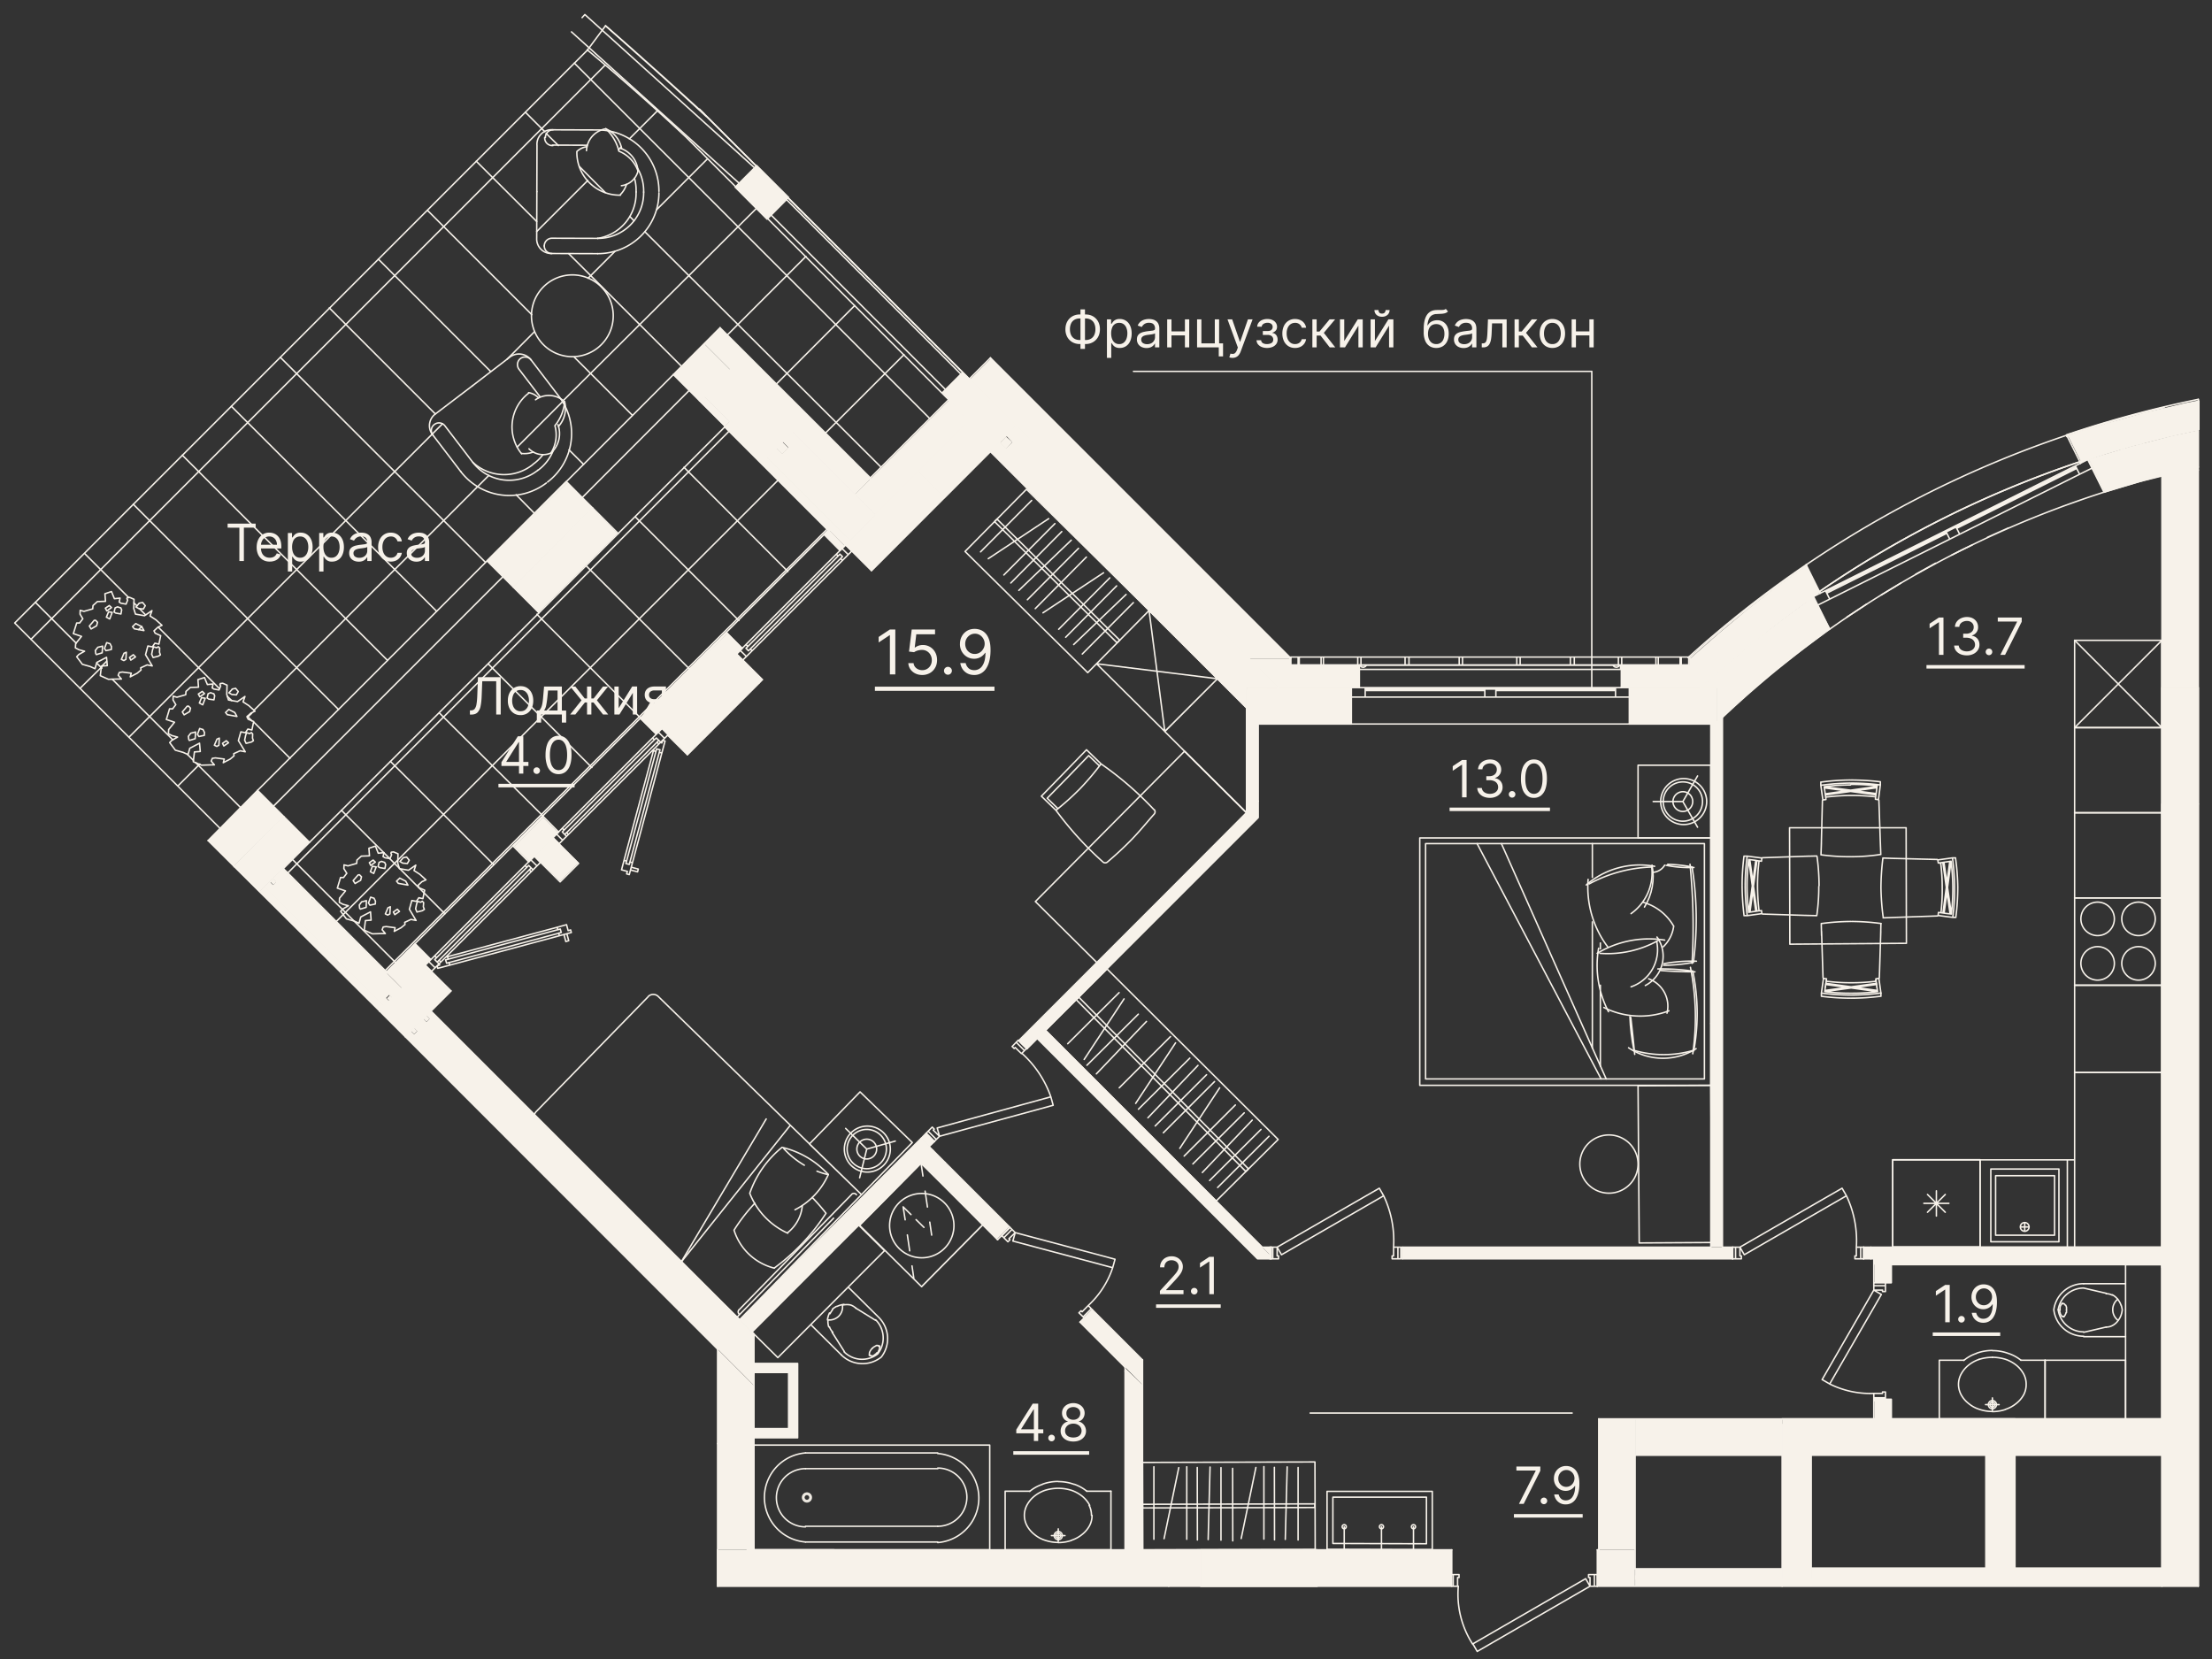 <svg xmlns="http://www.w3.org/2000/svg" width="152" height="114" fill="none"><rect width="100%" height="100%" fill="#333333" stroke="none"/><g clip-path="url(#a)"><path stroke="#F7F2EA" stroke-linecap="round" stroke-linejoin="round" stroke-width=".1" d="m95.08 82.17-.3-.52-7.02 4.05m7.32-3.53-7.02 4.05-.3-.52m7.32-3.53a7.16 7.16 0 0 1 .68 3.53m-8 0h-.3m.3 0v.6h.1v.2h-.4m0 0v-.8m0 .8h-.2v-.8h.2m8.6.8h-.4v-.2h.1v-.6m.3.8v-.8m0 .8h.2v-.8h-.2m-.3 0h.3M72.21 75.37l.16.58-7.81 2.13m7.65-2.71-7.81 2.14.16.57m7.65-2.71a7.23 7.23 0 0 0-2-3m-5.65 5.71-.22.22m.22-.22-.43-.42.07-.07-.14-.14-.28.28m0 0 .56.57m-.56-.57-.14.15.56.56.14-.14m5.49-6.68-.28.29.14.14.07-.07.43.42.21-.21m-.57-.57.57.57m-.57-.57.14-.14.57.57-.14.14m45.871-12.62c-.552-.1-1.11-.16-1.67-.18m-.111.07c.629.125 1.27.175 1.91.15m-2.109 5.45c.397-.38.651-.885.72-1.43m-.011 0a3.497 3.497 0 0 0-2.1-1.63m3.671 4.05a10.486 10.486 0 0 0-2.23.17m-.021.11c.671-.005 1.34-.069 2-.19m.001.59a16.05 16.05 0 0 0-2.4-.15m.199.11c.78.06 1.56.09 2.35.09m-2.079-2.18a6.92 6.92 0 0 0-4.64.91"/><path stroke="#F7F2EA" stroke-linecap="round" stroke-linejoin="round" stroke-width=".1" d="M109.94 65.51a7.15 7.15 0 0 0 4-.88m-3.969.57v-.4"/><path stroke="#F7F2EA" stroke-linecap="round" stroke-linejoin="round" stroke-width=".1" d="M113.061 67.72a2.276 2.276 0 0 0 1-3 1.848 1.848 0 0 0-.2-.33"/><path stroke="#F7F2EA" stroke-linecap="round" stroke-linejoin="round" stroke-width=".1" d="M112.08 67.81a2.69 2.69 0 0 0 1.76-3.12m-4.71-4.26c-.13 1.66.35 3.31 1.35 4.64m1.43 6.93a4.248 4.248 0 0 0 4.64.06"/><path stroke="#F7F2EA" stroke-linecap="round" stroke-linejoin="round" stroke-width=".1" d="M112.261 72.17c1.347.4 2.782.4 4.13 0"/><path stroke="#F7F2EA" stroke-linecap="round" stroke-linejoin="round" stroke-width=".1" d="M112.331 72.45c-.08-.85-.17-1.69-.27-2.54m-.06-.05c.028.776.122 1.55.28 2.31"/><path stroke="#F7F2EA" stroke-linecap="round" stroke-linejoin="round" stroke-width=".1" d="M110.211 69.23a5.57 5.57 0 0 0 4.47.23"/><path stroke="#F7F2EA" stroke-linecap="round" stroke-linejoin="round" stroke-width=".1" d="M114.551 69.62a2.004 2.004 0 0 0-1.26-2.36m-3.441-2.1a6.856 6.856 0 0 0 .68 4.36m-1.109 2.5v-8.67m.55 9.91V67.7m6.419 4.5c.332-1.81.308-3.669-.07-5.47"/><path stroke="#F7F2EA" stroke-linecap="round" stroke-linejoin="round" stroke-width=".1" d="M116.32 72.41a17.43 17.43 0 0 0-.16-5.94m-5.789 7.67-7.2-16.17m6.85 16.17-8.52-16.17m14.86 8.17a22.64 22.64 0 0 0-.09-6.57"/><path stroke="#F7F2EA" stroke-linecap="round" stroke-linejoin="round" stroke-width=".1" d="M116.271 66.2c.133-2.27.087-4.547-.14-6.81m-2.521.55a1.003 1.003 0 0 0 .78-.49m-.89.13a9.631 9.631 0 0 0-4.3 1.16"/><path stroke="#F7F2EA" stroke-linecap="round" stroke-linejoin="round" stroke-width=".1" d="M113.701 59.53a5.636 5.636 0 0 0-4.7 1.28m.42-.52v-2.32"/><path stroke="#F7F2EA" stroke-linecap="round" stroke-linejoin="round" stroke-width=".1" d="M113.001 62.33c.531-.86.717-1.889.52-2.88"/><path stroke="#F7F2EA" stroke-linecap="round" stroke-linejoin="round" stroke-width=".1" d="M112.08 62.78a3.435 3.435 0 0 0 1.42-3.2"/><path stroke="#F7F2EA" stroke-linecap="round" stroke-linejoin="round" stroke-width=".1" d="M117.121 57.97h-19.16v16.17h19.16V57.97Z"/><path stroke="#F7F2EA" stroke-linecap="round" stroke-linejoin="round" stroke-width=".1" d="M117.561 57.58h-20v17h20v-17Zm19.24 27.75v-5h4.68v5h-4.68Z"/><path stroke="#F7F2EA" stroke-linecap="round" stroke-linejoin="round" stroke-width=".1" d="M141.181 80.79h-4.05v4.09h4.05v-4.09Z"/><path stroke="#F7F2EA" stroke-linecap="round" stroke-linejoin="round" stroke-width=".1" d="M139.43 84.31a.301.301 0 0 1-.512.212.301.301 0 0 1-.088-.212m.6 0a.301.301 0 0 0-.3-.3m.3.3h-.6m.3-.3a.298.298 0 0 0-.3.3m.3-.3.001.59m-6.07-2.77v1.73m-.861-.87h1.72m-1.47-.61 1.22 1.22m0-1.22-1.22 1.22m8.081 14.2h-7.27v-4.03h1.69m3.919 0h1.66m-3.62 3.22a.18.18 0 0 0 .17-.17.175.175 0 0 0-.053-.114.172.172 0 0 0-.117-.046m-.849-16.67h-6v6h6v-6Z"/><path stroke="#F7F2EA" stroke-linecap="round" stroke-linejoin="round" stroke-width=".1" d="M136.91 96.8a.281.281 0 0 0 .28-.28.288.288 0 0 0-.28-.28m0 .12a.173.173 0 0 0-.117.046.176.176 0 0 0-.053.114.18.18 0 0 0 .17.17"/><path stroke="#F7F2EA" stroke-linecap="round" stroke-linejoin="round" stroke-width=".1" d="M136.911 96.24a.288.288 0 0 0-.28.28.283.283 0 0 0 .081.199.274.274 0 0 0 .199.081m3.619-3.33v4.03m-1.659-4.03a2.747 2.747 0 0 0-.87-.47M138 93a3.125 3.125 0 0 0-1.09-.19m0-.01a3.132 3.132 0 0 0-1.09.19m0 .01a2.65 2.65 0 0 0-.87.48m1.96-.21c.309 0 .615.048.91.14.264.09.512.226.731.4.215.172.391.386.519.63.108.214.163.45.16.69.002.24-.052.476-.159.69a1.946 1.946 0 0 1-.521.62 2.263 2.263 0 0 1-.73.4m-.91.16c.31 0 .617-.05.91-.15m-.91-.79v.84m.001.09c-.31.001-.617-.05-.91-.15a2.153 2.153 0 0 1-.73-.4 1.932 1.932 0 0 1-.52-.62m-.001 0a1.536 1.536 0 0 1-.17-.69c.001-.24.059-.477.17-.69m.001 0c.128-.244.305-.458.52-.63.217-.176.465-.311.73-.4"/><path stroke="#F7F2EA" stroke-linecap="round" stroke-linejoin="round" stroke-width=".1" d="M136.911 93.27a3.093 3.093 0 0 0-.91.14m.439 3.11h.93m-11.939-28.71.01-.09.059-.34m3.471.43-.01-.09-.051-.34m.34-3.92-.02.83m.011-.29-.1 3.19m-.031.04.14 1.01m1.751-3.42-8.01.06-.02-8h8.01l.02 7.94Z"/><path stroke="#F7F2EA" stroke-linecap="round" stroke-linejoin="round" stroke-width=".1" d="M129.251 63.46a15.31 15.31 0 0 0-2-.14m-.04 5.06a15.38 15.38 0 0 0 2-.14m-2.011-.71h.021c.555.002 1.109-.032 1.66-.1v-.05m.039 0-.02-.12.2-.03m-1.889 1.36c.669 0 1.337-.044 2-.13m-2-.21a13.69 13.69 0 0 0 1.81-.11m0 0-.05-.33m.05.33-3.56-.49m3.79.59v.22m-3.82-.65-.04.33m0 0c.6.077 1.205.114 1.81.11m-1.81-.11 3.56-.49m-3.791.59v.22c.663.086 1.331.13 2 .13m-2-.35c.663.09 1.331.137 2 .14m-2-.14.141-1.01.21.03-.021.13m1.72.14h-.02a12.977 12.977 0 0 1-1.66-.1m1.66-4.11c-.669.004-1.337.05-2 .14m-.019.54.1 3.19m-.121-3.73.02.83m.23 3.77 3.54-.49m.071.49-3.54-.49m-.011-12.75-.05-.34-.01-.09-.049-.33m3.89 4.66-.03-.83m.009.29-.11-3.19m-1.91 3.88c.67-.002 1.338-.052 2-.15m-.12-3.77.13-1.01m0 0c-.663-.086-1.33-.13-1.999-.13m1.999.13.001-.22a17.483 17.483 0 0 0-2-.12m1.64 1.15a15.53 15.53 0 0 0-1.67-.09H127.16c-.558.007-1.115.044-1.67.11M129 54c-.6-.069-1.205-.102-1.81-.1m1.79.14-.039.34-.01.08-.05.34-.011.12.2.03m-3.799.02.2-.03-.01-.13m-.11-.75c.6-.08 1.204-.12 1.81-.12m-1.81.12 3.57.47m-3.801-.79v.22l.14 1.01m1.9-1.37a15.54 15.54 0 0 0-2 .14m2 .07a15.57 15.57 0 0 0-2 .15m2.021 4.91a15.44 15.44 0 0 1-2.05-.13l.03-.83m-.011.29.08-3.19m.13-.87 3.54.48m.081-.58-3.56.51m3.55-.42-3.54.5m-4.511 4.54-.34-.06-.09-.01-.33-.04m.76 3.52-.339.05-.08.01-.34.05m3.85.21.83.02c.095-.663.142-1.33.14-2m-.681 1.99-3.19-.1m-.039-.03-1.01.14h-.22m.08-2.04c.003.669.05 1.337.14 2m.81-.33a15.092 15.092 0 0 1-.1-1.66v-.02m.15 1.72.12-.02.03.2m-1.36-1.89c.005.668.048 1.336.13 2m.21-2c.002.605.038 1.21.11 1.81m0 0 .489-3.57m.421-.15-.03.21-.12-.02m-.761-.1c-.072.6-.108 1.205-.109 1.81m.109-1.81.49 3.56m-.589-3.79h-.22c-.086.663-.13 1.331-.13 2m.35-2a15.38 15.38 0 0 0-.14 2m.14-2 1.01.13m-.3 1.92v-.02c-.002-.555.031-1.11.1-1.66M125 60.86a15.38 15.38 0 0 0-.14-2m-.56-.03-3.19.11m3.731-.12-.83.02m-3.771.23.49 3.54m-.479.07.48-3.54m12.919.1.08-.01.34-.05-.479 3.57m.08.01.08.01.34.04c.068-.6.102-1.205.1-1.81a15.65 15.65 0 0 0-.121-1.81m-.419.05-.34.05m.359 3.47-.35-.05m-3.92.36.84-.03m-.3.01 3.2-.11m-3.739.06a17.154 17.154 0 0 1-.15-2c.005-.669.048-1.336.13-2m3.8 3.91 1.01.13h.209m-.21-.04a13.93 13.93 0 0 0 .12-2m-.929 1.68c.061-.554.088-1.112.08-1.67V61m0 0v-.01m0 .01a13.132 13.132 0 0 0-.101-1.67m-.16 3.37.13.01m1.07.29c.087-.663.13-1.331.13-2m-.319 1.83h.01m-1.02-.13-.02.2m.18-3.58h-.05m-.151-.22.03.2.12-.01m.861-.34h.21m.15 2.05a15.564 15.564 0 0 0-.15-2m-.07 2a15.558 15.558 0 0 0-.14-2m-1.011.09 1.01-.14m-4.249.03 3.2.08m-3.74-.1.84.03m3.76.2-.47 3.54m.579.08-.51-3.56m.421 3.55-.5-3.54m-69.061 46.7h-9.09m9.09-1.08h-9.09m.1-1.68a.302.302 0 0 0 .277-.415.304.304 0 0 0-.277-.185.301.301 0 0 0-.212.512.301.301 0 0 0 .212.088Z"/><path stroke="#F7F2EA" stroke-linecap="round" stroke-linejoin="round" stroke-width=".1" d="M64.44 100.92h-9.09m9.09-1.08h-9.09m.1 3.27c.056 0 .11-.022.148-.062a.208.208 0 0 0 0-.296.208.208 0 0 0-.297 0 .208.208 0 0 0 0 .296c.04.04.093.062.149.062Z"/><path stroke="#F7F2EA" stroke-linecap="round" stroke-linejoin="round" stroke-width=".1" d="M55.35 100.92a2 2 0 0 0 0 4"/><path stroke="#F7F2EA" stroke-linecap="round" stroke-linejoin="round" stroke-width=".1" d="M55.35 99.84a3.07 3.07 0 0 0 0 6.12"/><path stroke="#F7F2EA" stroke-linecap="round" stroke-linejoin="round" stroke-width=".1" d="M68.01 99.3h-16.2v7.2h16.2v-7.2Z"/><path stroke="#F7F2EA" stroke-linecap="round" stroke-linejoin="round" stroke-width=".1" d="M64.44 104.88a2 2 0 0 0 0-4"/><path stroke="#F7F2EA" stroke-linecap="round" stroke-linejoin="round" stroke-width=".1" d="M64.44 106a3.07 3.07 0 0 0 0-6.12m11.9 6.62h-7.27v-4.03h1.69m3.92 0h1.66m-3.62 3.22a.18.18 0 0 0 .17-.17.17.17 0 0 0-.17-.16"/><path stroke="#F7F2EA" stroke-linecap="round" stroke-linejoin="round" stroke-width=".1" d="M72.72 105.8a.275.275 0 0 0 .257-.172.279.279 0 0 0-.061-.303.292.292 0 0 0-.195-.085m-.001.12a.17.17 0 0 0-.17.16.18.18 0 0 0 .17.17"/><path stroke="#F7F2EA" stroke-linecap="round" stroke-linejoin="round" stroke-width=".1" d="M72.72 105.24a.292.292 0 0 0-.28.28.281.281 0 0 0 .28.28m3.62-3.33v4.03m-1.66-4.03a2.766 2.766 0 0 0-.87-.48m0 .01a3.14 3.14 0 0 0-1.09-.19m0-.01a3.14 3.14 0 0 0-1.09.19m0 .01a2.666 2.666 0 0 0-.87.48m4.24 1.65a1.49 1.49 0 0 0-.16-.69m.04 0a2.01 2.01 0 0 0-.52-.63 2.46 2.46 0 0 0-.73-.4 3.086 3.086 0 0 0-.91-.14 3.086 3.086 0 0 0-.91.14 2.348 2.348 0 0 0-.73.4 2.01 2.01 0 0 0-.52.63 1.52 1.52 0 0 0-.17.69c.002.24.06.476.17.69.128.241.306.452.52.62.215.179.463.315.73.4.293.1.601.151.91.15m0 .01c.31.001.618-.05.91-.15m0-.01c.267-.087.514-.223.73-.4.215-.168.392-.379.52-.62.108-.214.163-.451.16-.69m-2.32.93v.84m-.469-.38h.93m53.699-23.35-.3-.52-7.019 4.05m7.319-3.53-7.02 4.05-.299-.52m7.319-3.53c.523 1.1.758 2.315.681 3.53m-8 0h-.3m.3 0v.6h.1l-.001.2h-.399m0 0v-.8m0 .8h-.2v-.8h.2m8.6.8h-.4v-.2h.1v-.6m.3.8v-.8m0 .8h.199m-.499-.8h.3m0 0h.199m.001 0v.8M108.03 97.1h-18"/><path fill="#F7F2EA" fill-rule="evenodd" d="m63.85 78.79.36-.35-.57-.57-.35.36.56.56Zm6.72-6.72 15.89-15.89v-1.13L70 71.51l.57.56Zm15.09-16.22.8-.8v-5.3h-.8v6.1Zm62.9 44.15v-2.5h-10.1v2.5h10.1Zm-26.1 0v-2.5h-10.1v2.5h10.1Zm-4.1-14.3V49.27l-.4.37v.11h-.4V85.7h.8Zm3.8 23.3h.3v-1.2h-10.1v.45h-.01v.3h.01v.45h9.8Zm14.3-.05v-1.2h-12v1.2h12Zm10.83 0h1.27v-.4h.01v-.3h-.01v-.5h-10.1v1.2h8.83ZM128.76 86.9h19.8v-1.2h-19.8v1.2ZM130 97.5v-1.35h-1.2v1.35h1.2Zm-1.2-9.35h1.2V86.9h-1.2v1.25Zm20.32-40.9h1.94V32.1l-1.63.37-.87.22v14.56h.56Z" clip-rule="evenodd"/><path fill="#F7F2EA" d="M112.36 97.5h-2.5v9h2.5v-9Z"/><path fill="#F7F2EA" fill-rule="evenodd" d="M87.36 86.5v-.18L71.84 70.8l-.56.57L86.41 86.5h.95Z" clip-rule="evenodd"/><path fill="#F7F2EA" fill-rule="evenodd" d="M128.56 86.5h.2v-.8h-.7v.8h.5Zm-32.2 0h22.7v-.8h-22.7v.8Zm-9-.18v-.62h-.62l.62.62Zm-8.85 8.83v-1.7L75.06 90l-.85.85 3.1 3.1 1.2 1.2Zm-10-10 .85-.85-5.27-5.27-.84.85 1.89 1.9 3.37 3.37Zm48.33-37.9 1.11-1 1.13-1h-3v.45h-4.64v1.55h5.43m-27.93 0h4.5V45.7h-4.75v-.45h-2.87l2 2h1.12Zm27.15-2h3l.25-.21 1.48-1.22 1.71-1.34 2.13-1.54.38-.27-.9-1.81-2.09 1.48-2 1.56-2 1.67-1.88 1.66M143 31.74l.93-.31 2.61-.77 2.63-.68 1.74-.39-.4.09.64-.14V27.5l-1 .2-2.79.66-2.61.73-2.66.84.45.89.45.92m-57.33 16.9v-1.31l.08-.08 2.06-.01-17.98-17.97-.68.68.42.43-.42.42-.43-.42-.66.65 12.14 12.14 5.47 5.47ZM58.39 37.16l1.77-1.77-5.73-5.73-1.76 1.77 5.16 5.16.56.57Zm-4.64-6-.43-.42.43-.42.42.42-.42.42Z" clip-rule="evenodd"/><path fill="#F7F2EA" d="m85.48 46.653-.424.424.424.424.424-.424-.424-.424Z"/><path fill="#F7F2EA" fill-rule="evenodd" d="M88.65 45.25 68.06 24.66l-1.42 1.42 19.18 19.17h2.83Zm-30.61-7.74.35-.35-8.2-8.21-.35.36 8.13 8.13.07.07Zm.71-3.53 1.06-1.07-10.33-10.32-1.06 1.06 9.41 9.41.92.92Z" clip-rule="evenodd"/><path fill="#F7F2EA" d="m66.641 26.069-7.898 7.898 1.414 1.415 7.899-7.899-1.415-1.414Z"/><path fill="#F7F2EA" fill-rule="evenodd" d="m48.07 27.54 2.12-2.12-1.77-1.77-2.12 2.12.35.35 1.42 1.42Z" clip-rule="evenodd"/><path fill="#F7F2EA" d="M151.06 47.25h-2.5v8h2.5v-8Z"/><path fill="#F7F2EA" fill-rule="evenodd" d="M90.51 109h9.25v-2.5h-9.25v2.5Zm21.84 0v-2.5h-2.6v2.5h2.6Zm-33.84-2.5V95.15L77.31 94v12.5h1.2ZM18.76 60.81l.24-.21-.21-.21-.21.21.21.21m8 8 .21-.21-.21-.21-.21.21.21.21ZM29.52 70l-.21-.22-.21.22.21.21.21-.21Zm-.85.85-.21-.22-.21.22.21.21.21-.21Zm25.08-40.5-.43.42.43.42.42-.42-.42-.42Zm5.16 5.16-.43.42.43.43.42-.43-.42-.42Zm10.65-5.14-.43-.37-.42.43.42.42.43-.48Zm-5.44 48.69-.83-.83-12.46 12.46.27.27.57.57 12.45-12.47ZM80.19 109h2.32v-2.5h-26v2.5h23.68Zm-28.84-2.5h.46V95.21l-2.5-2.5v13.79h2.04Z" clip-rule="evenodd"/><path fill="#F7F2EA" fill-rule="evenodd" d="M51.81 95.21v-3.54l-22.2-22.2-1.76 1.77 23.33 23.33.63.64ZM28.46 71.07l-.21-.21.21-.22.21.22-.21.21Zm.85-.85L29.1 70l.21-.22.21.22-.21.22Zm-2.88-1.1.85-.85-8.2-8.2-.32.32.21.21-.21.21-.21-.21-.32.32 8.15 8.15.05.05Zm.31-.33-.21-.21.21-.21.21.21-.21.21Z" clip-rule="evenodd"/><path fill="#F7F2EA" fill-rule="evenodd" d="m27.28 68.27.35-.35-8.2-8.2-.35.35 7.99 8 .21.2Zm-1.2 1.2.35-.35-8.2-8.2-.35.35 7.1 7.11 1.1 1.09Zm4.84-1.31.07-.07-1.77-1.76-.07.07.72.71 1.05 1m7.57-7.56 1.27-1.27L38 57.56l-1.27 1.27.94.94.82.78Zm-20.66.75 3.44-3.42-1.77-1.77-3.44 3.42 1.77 1.77ZM37 42.11l5.44-5.45-1.72-1.76-5.45 5.44.19.19L37 42.11Zm12.8-12.8.35-.35-1.77-1.77-.35.35 1.77 1.77Z" clip-rule="evenodd"/><path fill="#F7F2EA" fill-rule="evenodd" d="m27.63 67.92 2-2-1.06-1.06-2 2 .51.5.55.56Zm8.7-8.7 2.05-2-1.06-1.06-2 2 .81.81.25.25m8.77-8.77 5.9-5.9-1.06-1.06-5.99 5.9.8.81.26.25m12.66-12.62.32-.32L57 36.45l-.32.32.81.81.23.25Zm-41.66 21.7 3.44-3.42-1.77-1.77-3.43 3.42.8.81 1 1m19.17-19.23 5.45-5.44L39 33.13l-5.5 5.44.75.75 1.02 1.02Zm16.54 53.97h2.38v3.86h-2.38v.63h3v-5.11h-3v.62Zm41.05-44.56v-2.5h-7.12l-.08.08v2.42h7.2Zm19.1 0h6v-2.5h-6v2.5Z" clip-rule="evenodd"/><path fill="#F7F2EA" fill-rule="evenodd" d="m118 49.64 2-1.82 1.78-1.53 2-1.56 2-1.5-1.17-2.23-2 1.47-2 1.53-1.91 1.61-1.86 1.67H118v2.39m26.66-15.82 2.67-.8 2.5-.64-3.21.83 4.48-1.11v-2.56l-.35.06-1.49.32-2.88.74-2.85.86 1.13 2.3ZM27.85 71.24l3.07-3.07-1.77-1.77-3.07 3.07 1.05 1.05.72.72Zm19.38-19.38 4.95-4.95-1.77-1.77-4.92 4.92.42.43-.03.03.77.76.58.58Zm5.43-20.43 1.77-1.77-4.24-4.24-1.77 1.77 3.63 3.62.61.62Z" clip-rule="evenodd"/><path fill="#F7F2EA" d="m68.052 27.498-4.95 4.95 1.768 1.767 4.95-4.95-1.768-1.767Z"/><path fill="#F7F2EA" fill-rule="evenodd" d="m52.18 46.91.2-.21-1.77-1.76-.2.2.85.85.92.92Zm7.7-7.7 5-5-1.78-1.75-5 5 1.22 1.22.56.53Z" clip-rule="evenodd"/><path fill="#F7F2EA" d="M57.31 106.5h-8v2.5h8v-2.5Zm33.2 0h-8v2.5h8v-2.5Zm33.95-6.5h-2v8.95h2V100Z"/><path fill="#F7F2EA" fill-rule="evenodd" d="M136.46 100h2v-2.5h-16v2.5h14Z" clip-rule="evenodd"/><path fill="#F7F2EA" d="M138.46 100h-2v8.95h2V100Z"/><path stroke="#F7F2EA" stroke-linecap="round" stroke-linejoin="round" stroke-width=".1" d="m19.76 60 30.33-30.36m-27 33.7L53.46 33m-27 33.7 30.37-30.33M27.2 66.16l-7.11-7.11m10.48 3.74-7.11-7.11m10.47 3.74-7.1-7.1m10.47 3.74L30.2 49m10.47 3.74-7.11-7.11M44 49.32l-7.11-7.11M47.41 46l-7.11-7.1m10.47 3.74-7.1-7.11m10.47 3.74L47 32.11"/><path fill="#F7F2EA" fill-rule="evenodd" d="m52.18 46.91.2-.21-1.76-1.76-.21.2.85.85.92.92Zm.53-31.93 1.41-1.41L52 11.45l-1.41 1.41.95.95 1.17 1.17Z" clip-rule="evenodd"/><path fill="#F7F2EA" d="m66.142 25.592-1.414 1.414 1.909 1.91L68.05 27.5l-1.91-1.909.002.001Z"/><path stroke="#F7F2EA" stroke-linecap="round" stroke-linejoin="round" stroke-width=".1" d="M2.13 43.93 41.58 4.48M5.5 47.3 7 45.82M43.25 9.54l1.93-1.93M7 45.77l.32-.32M42.5 10.29l.19-.19M9.53 43.26l.21-.21m27.14-27.14 3.51-3.51M8.86 50.66 29.7 29.83l.71-.71m14.71-14.71 3.49-3.49m-8.2 8.2 1.84-1.84m-7.41 7.41 1.88-1.89M12.23 54l1.5-1.5m25-25L52 14.3m-35 35 .3-.29m18.24-18.29 3.12-3.12M17.45 48.81l16.14-16.14M50 23l5.38-5.38m-2 8.74L58.73 21m-2 8.75 5.39-5.38m-45.6 31.11-3.07-3.07m-8.22-8.22-2.8-2.8m10.86 10.86-.42-.42m-.99-.99-4.17-4.17M7 45.91l-.33-.32m13.26 6.52-2.47-2.47m-8.62-8.58-3-3M17.3 49.53l-.3-.31m-7.59-7.59-.21-.2m6.72 6.71-.3-.29M10 42.25l-.41-.42m5.48 5.48-4.2-4.22m12.39 5.66-14.1-14.1m17.47 10.73-14.1-14.1M30 42 15.9 27.92m17.46 10.72-14.1-14.09m17.47 10.73L35.47 34m-5.56-5.56-7.28-7.28M40.1 31.91l-1-1m-5.39-5.39L26 17.81m17.46 10.73-4-4m-2.92-2.92-7.15-7.15m17.44 10.7-7.75-7.74m-2.2-2.21-4.15-4.14m27.79 21L44.31 15.92m-6.87-6.87L36.1 7.71m7.47 7.46-.29-.29M38.37 10l-.84-.83m4.06 4.06-1.78-1.79m24.08 17.32L39.47 4.34m78.18 66.15-.09-.16M93.41 45.7h18M148.7 28a73.552 73.552 0 0 0-24.57 10.8M51.81 93.69h3v5.11h-3v-.63h2.38v-3.86h-2.38v-.62Zm46.61 8.79v4l-7.23-.02v-3.98h7.23Z"/><path stroke="#F7F2EA" stroke-linecap="round" stroke-linejoin="round" stroke-width=".1" d="M97.13 106.46v-1.55m-4.76 1.55v-1.55m2.56 1.55v-1.55m3.09-2.03v3.2l-6.43-.02v-3.18h6.43Z"/><path stroke="#F7F2EA" stroke-linecap="round" stroke-linejoin="round" stroke-width=".1" d="M111.44 45.7h4.61v-.55m-22.61.55h-4.75v-.45M28.52 64.84l-1.95 1.95m10.72-10.72-2.05 2.05M44 49.36l5.91-5.91m7-7-.28.28M46.27 25.74 17.7 54.31m75.16-4.56h19.1m-2.2 59.25h41.3m-53.93-3.95a.14.14 0 1 0 0-.28.14.14 0 0 0 0 .28Zm-2.2 0a.141.141 0 0 0 .14-.14.14.14 0 0 0-.239-.099.14.14 0 0 0 .099.239Zm-2.56 0a.141.141 0 0 0 .14-.14.14.14 0 0 0-.239-.099.14.14 0 0 0 .099.239Zm56.19-49.8h2.5v53.7h-2.5v-53.7Z"/><path fill="#F7F2EA" d="M151.06 55.25h-2.5v53.7h2.5v-53.7Z"/><path stroke="#F7F2EA" stroke-linecap="round" stroke-linejoin="round" stroke-width=".1" d="m26.57 66.79 30.34-30.34m68.82 6.78a70.188 70.188 0 0 0-7.73 6.41m7.729-6.41-1.12-2.26m.001.03a71.945 71.945 0 0 0-7.76 6.28m26.64-15.73 1.13 2.27M52.18 46.91l.2-.21-1.77-1.76-.2.2m1.77 1.77-1.77-1.77m1.77 1.77-4.95 4.95-1.35-1.34m4.53-5.38-4.92 4.92M40.35 3.42c2.326 1.94 4.59 3.94 6.79 6l3.41 3.41M48.53 8a360.088 360.088 0 0 0-6.92-6.23m23.12 25.24L52.75 15.02m11.98 11.99 1.91 1.9 1.41-1.41m-3.32-.49 1.42-1.42M48.53 7.98l3.44 3.43m2.19 2.2 11.99 11.98m0 0 1.9 1.91M80.31 109h-31v-2.5m8 2.5v-2.5h-5.96m39.16 2v.5h-8v-.5m8-.3v-.9m0 1.26v-2.06m0 0h-8m8 0v.5m-8-.5v2.25m0-2.25v.5m0 .3v.9m3.23-60.95h7.12v2.5h-7.2v-2.43m62.9-.07v8m0-8h2.2m-2.2 0h.56m-.56 8V109m0-53.75h2.5m-.47 0h.47m0 0v-8h-.44m-.3 0h-.9m-24.96 60.92v.78h-2v-.85m2 .15V100m0 0h-2m2 0h12m-14 0v8.25m0-8.25v-2.12m0 2.12h-10.101v7.8m10.101-7.8v-.45m14 .45v8.25m0-8.25h2m0 0v-2.5h-16m16 2.5v8.25m0-8.25v-.5m0 .5h10.1m-10.1 8.06v.89h-2v-.8M27.85 71.24l3.07-3.08-1.77-1.76m-1.3 4.84-1.77-1.77 3.07-3.07m-1.3 4.84 1.76-1.77 21.22 21.22.85.84.13.14M29.15 66.4l.07-.07 1.77 1.76m38.2-38.2-4.32 4.33-1.77-1.77 4.95-4.95m1.08 2.45.69-.68-1.77-1.77m83.01 4.6c-.84.18-1.67.37-2.5.59m0 54.41v10.4m-38.701 0v9M37.99 57.56l1.77 1.77-1.27 1.27-1.77-1.77m1.66-1.66-2.05 2.05M99.76 109v-2.5m10 0v2.5M51.81 98.82V94.4m-2.5-1.69v6.49m38.51-51.95h5.59V45.7m-4.72-.5h-.02m22.74 2.05h5.43m.01 0h1.11v2.5h-6v-2.5h4.89Zm-56.97-8.04 4.98-4.99-1.76-1.76-4.99 4.98 1.77 1.77Zm-5.45-9.55-4.24-4.24-1.77 1.77 4.25 4.24 1.76-1.77Zm-3.84-16.8 2.12 2.13 1.41-1.42L52 11.45l-1.41 1.41Z"/><path stroke="#F7F2EA" stroke-linecap="round" stroke-linejoin="round" stroke-width=".1" d="m116.84 47.25 1.11-1.01 1.13-.99.02-.02.03-.03 1.67-1.39 1.72-1.33 1.75-1.28m-12.86 4.5v1.55m-22.72-2h-.04L68.06 24.66m0 2.83 19.76 19.76m.85-2.05L68.06 24.59m83 2.85a74.787 74.787 0 0 0-9.06 2.44l.97 1.95M116 45.19a74.186 74.186 0 0 1 8.11-6.38l.969 1.95m18.771-9.33-.93.3"/><path stroke="#F7F2EA" stroke-linecap="round" stroke-linejoin="round" stroke-width=".1" d="M148.7 28a56.121 56.121 0 0 0-6.68 2m-17.89 8.86a71.992 71.992 0 0 0-8 6.34m-.02 0-.05.05m8.94-4.58c-.26.17-.51.35-.76.53m-.131-2.39.02-.01M52.38 46.7l-1.34-1.34m1.14 1.55-1.77-1.77.59-.59m35.51 1.4L69.82 29.27l-.69.68m-.42.43-.66.65m74.92.8.49-.25 1.12 2.24.03-.01-.01-.02-1.11-2.24.36-.11v-.01l-.93.3m-18.65 9.47v.01m.34-.21-.34.24m.339-.27.01.02m.001 0 .46-.23"/><path stroke="#F7F2EA" stroke-linecap="round" stroke-linejoin="round" stroke-width=".1" d="M124.24 41.2c.25-.18.5-.36.76-.53a71.494 71.494 0 0 1 17.92-8.94M27.28 68.27l-8.2-8.2m-.85.85 6.41 6.41 1.79 1.79m.14-2.33-7.1-7.11m7.1 7.18-7.14-7.15m-5.13-1.95 11.78 11.71m-8.2-8.2 7.14 7.14m-7.16-7.11 3.41-3.42m15.77-15.77 5.44-5.45M19.5 56.11l-3.42 3.45M40.72 34.9l-5.45 5.44m12.8-12.8.35-.35 9.97 9.97-.67.67m-3.29-8.17-1.76 1.77m4.24 5.02-7.11-7.11.04-.03m0 0 7.14 7.14m-7.14-7.14.35-.35m0-3.54 9.97 9.97m-.35-2.55L49.48 22.52m17.13 3.52L54.17 13.6m-2.2-2.19-3.9-3.91"/><path stroke="#F7F2EA" stroke-linecap="round" stroke-linejoin="round" stroke-width=".1" d="M142.92 31.73A71.494 71.494 0 0 0 125 40.67m-98.92 28.8 3.53-3.53-1.09-1.1m9.86-7.67-1.09-1.1m-2.05 2.05 1.09 1.1m14.08-14.08-5.31 5.31-1.1-1.09m7-4.81-1.09-1.1m6.72-6.72 1.09 1.1M28.55 64.88l-1.98 1.98m10.75-10.75-2.05 2.05m14.67-14.67-5.9 5.9m12.94-12.94-.32.32M48.37 7.81c-2.247-2.047-4.5-4.06-6.76-6.04l-1.25 1.68m19.8 31.94 7.9-7.9m0-2.9-8.25 8.25-.04.04m.04.04L49.48 22.59l-3.18 3.18m71.26 23.98V85.7H96.359M70 71.51l15.66-15.66v-.28m-22.02 22.3-.35.36 1.66 1.66m-1.1-1.1.36-.35m32.15 8.06h22.699m0-.8h-.7V49.27m9.701 37.23h.5m0-.8h-.5m-40.7 0h-.62l-14.9-14.9-1.27 1.27m6.74 34.43h1.2m70.05-19.6v-1.2m-71.25 8.53v-.28m73.75-66.51v4.86m-41.3 74.2h.1M48.42 27.19l1.77-1.77m-.71-2.9-3.21 3.22 3.57 3.57M17.73 54.34l-3.43 3.42 3.4-3.45 3.57 3.57 15.77-15.77-3.57-3.57 5.44-5.45 3.57 3.57 7.32-7.32m-10.85 3.79-5.45 5.44m52.96 11.18v5.3M36.9 59.5l-.43-.42M29.9 66.5l-.43-.42m.4-.4-.65.65.43.42.52-.52m-.3-.55.131.13m-.131-.13 6.211-6.21m-5.911 6.76-.299-.29.13-.13m.169.42.12-.12m-.289-.3 6.2-6.21m-.12-.13.12.13m-.12-.13.639-.64.42.43-.509.51m-.43-.17.13-.13.3.3m0 0-.13.13m-6.211 6.21 6.211-6.21m-6.211 6.21-.12-.13-.129.13 6.46-6.47-.13.13.13.13m-5.59 6.42 7.53-2.02m-7.53 2.02-.83.22-.04-.18.17-.05m.7.01-.051-.18-.17.05m-.51.02.03.1m.54-.57-.12.03m.12-.03 7.531-2.02m-7.531 2.02.051.17-.18.05m7.66-2.24.649-.18.11.41.171-.05.049.18-.82.22-.05-.18.18-.04m-.289-.36.049.17.171-.05m.25.37.13.49.2-.06-.13-.48m-8.261 2.03 7.88-2.11m-7.88 2.11-.069-.23m7.949-1.88-.069-.24m0 0-7.88 2.12M45.66 50.73l-.42-.42m-6.58 7.42-.42-.42m.4-.4-.65.65.43.42.51-.51m-.29-.56.12.13m-.12-.13 6.2-6.2m-5.91 6.76-.29-.3.12-.13m.17.43.13-.13m-.3-.3 6.21-6.21m-.13-.12.13.12m-.13-.12.65-.65.42.43-.51.51m-.43-.17.13-.12.3.29m0 0-.13.13m-6.21 6.21 6.21-6.21m-6.21 6.21-.13-.13-.12.13 6.46-6.46-.13.12.13.13m-1.81 8.15-.22.82-.18-.05.05-.17-.4-.11.17-.65m.58.16 2.02-7.54m-2.02 7.54-.18-.05-.04.17m-.36-.28 2.02-7.53m-2.02 7.53.17.05-.04.17m1.89-7.75.03-.12m-.03.12.17.04.05-.17m.26-.44.1.03.04-.17.18.04-.22.82m0 0-.18-.04.05-.18-2.11 7.88m.131.19.49.13-.051.19-.49-.13m-.08-.38-.23-.06m0 0 2.11-7.88m0 0 .231.06m97.259-19.51.29.58.85-.42m-1.14-.16.36-.18m-.36.18-8.239 4.12.289.58m-8.929 4.46-.82.41m.82-.41-.291-.58m.291.58 8.249-4.12m-8.54 3.54-.359.17m.359-.17 8.25-4.12m.29.58-.29-.58m.29.58.68-.34m-.97-.24.68-.34m.29.58 8.241-4.12m-17.53 8.76 17.89-8.94m-8.301 3.53-2.14 1.07m-74.53 1.1-.43-.42m-6.57 7.42-.43-.42m6.61-6.61.12.13m-.12-.13.64-.64.42.43-.51.51-.13.13m-.42-.43-6.21 6.21m6.33-6.08.13-.13.17.17m-.3-.04-6.2 6.21m6.5-6.17-6.46 6.47m6.46-6.47-.13.13.13.13m-6.63 5.78-.65.65.43.42.521-.52.119-.12m-.42-.43.13.13m.04.3-.17-.17.13-.13m.04.3.13-.13.12.13m0 0 6.21-6.21m44.9 8.74h-.76m.76 0v.65m0-.65h8.221m-8.981 0v.65m0-.65h-8.219m8.219.65h.76m-.76 0h-8.22m8.98 0h8.221m.4-.65h-.4m0 0v.65m0 0h.95m-18.15-.65h-.4m.4 0-.001.65m-.95 0h.95m17.601 0h-18m8-.55h2.4M69.82 29.27l-1.77-1.77m83.01 2.04a62.082 62.082 0 0 0-7.57 2m5.34-1.54-.38.1m-1.2.34-.46.12m-.79.23-.28.08m-1.23.36-.57.18m-19.53 9.71-.43.3m-.59.42-.45.34m-.69.52-.49.38m-.59.46-.36.29m-.6.49c-.38.3-.75.61-1.12.93m0 .01c-.76.667-1.5 1.334-2.22 2m-29.04-.02h-.01m56.81-13.43-.25.08m.22-.07a68.892 68.892 0 0 0-18.83 9.4M18.79 55.4l15.77-15.77m5.45-5.44 7.35-7.36m95.92 7.42-1.56.55M138 36.28l-1.43.64M54.12 13.57l-1.41 1.42-2.12-2.13L52 11.45l2.12 2.12Zm-1.41 1.49 1.48-1.49L52 11.38l-1.48 1.48 2.19 2.2Zm81.741 21.25-.04-.09 8.25-4.12.04.09-8.25 4.12Zm-8.921 4.45-.05-.09 8.25-4.11.04.09-8.24 4.11Zm-23.499 6.59h-8.22l-.001.1h8.221v-.1Zm8.98 0h-8.22v.1h8.22v-.1Z"/><path stroke="#F7F2EA" stroke-linecap="round" stroke-linejoin="round" stroke-width=".1" d="M135.52 37.45c-.47.22-.94.45-1.4.69m-1.12.56-1.36.76m-1.01.6-1.35.82m-1.01.63-1.35.89m-26.421 2.75h3.73m-3.73 0h-.23m.23 0v.55m3.73-.55h.23m-.23 0v.55m11.22-.55h.08m-.08 0h-1.5m1.5 0v.55m.08-.55h.52v.55h-.52m0-.55v.55m-1.74-.55h.16m-.16 0h-2.35m2.35 0v.55m.16-.55v.55m-2.74-.55h.23m-.23 0h-3.03m3.03 0v.55m.23-.55v.55m-3.53-.55h.27m-.27 0h-3.45m3.45 0v.55m.27-.55.001.55m-3.721-.55v.55M89.2 45.15h-.51v.55h.51m0-.55h.08m-.08 0v.55m.08-.55h1.5m-1.5 0v.55m1.5-.55h.16m-.16 0v.55m.16-.55h2.36m-2.36 0v.55m2.36-.55h.22m-.22 0v.55m.22-.55h3.03m-3.03 0v.55m3.03-.55h.27m-.27 0v.55m.27-.55h3.449m-3.449 0v.55m3.449-.55.001.55m3.959 0h-3.73m3.73 0h.23m-3.96 0h-.229m15.259 0h-.08m0 0h-1.5m0 0h-.16m0 0h-2.35m0 0h-.23m0 0h-3.029m0 0h-.271m0 0h-3.45m-15.179 0h-.08m.08 0h1.5m.16 0h-.16m.16 0h2.36m.22 0h-.22m.22 0h3.03m.27 0h-.27m.27 0h3.45m10.57 0v.01l.01.01.01.01v.01l.01.01v.01l.01.01h.01v.01l.01.01h.01l.01.01.01.01.01.01h.01l.01.01h.02l.01.01h.03l.01.01h.08l.02-.01h.02l.01-.01h.01l.01-.01h.01l.01-.01h.01l.01-.01.01-.01.01-.01h.01v-.01l.01-.01.01-.01.01-.01v-.01l.01-.01v-.01l.01-.01m-17.86 0v.01l.01.01.01.01v.01l.01.01v.01l.01.01h.01v.01l.01.01h.01l.01.01h.01v.01l.01.01h.01l.01.01h.02l.01.01h.03l.01.01h.09v-.01h.03l.01-.01h.01l.01-.01h.01l.01-.01h.01v-.01h.01l.01-.01.01-.01h.01v-.01l.01-.01v-.01h.01l.01-.01v-.01l.01-.01v-.01l.01-.01m17.459 0v.3H93.41M70 71.51l.57.56m1.27-1.27 14.62-14.62v-1.13M64.21 78.44l-.57-.57m22.02-28.12v5.82m-14.38 15.8L86.41 86.5h.95v-.8m31.7.8v-.8m-22.7 0v.8m32.2 0h.2m-.7-.8v.8m-5.6 22.5v-.45m-.001-.75h-10.1m24.101.75v.4h-12v-.4m12-.8h-12m26.6 1.2h-12.6v-.4m10.1-.8h-10.1v.5M63.29 78.23 50.83 90.69m17.72-5.5.85-.85M75.06 90l-.85.85m4.3 15.65V93.45"/><path fill="#F7F2EA" d="M129.96 86.905a.005.005 0 0 0 .005-.005.005.005 0 0 0-.005-.005.005.005 0 0 0-.005.005c0 .003.002.005.005.005Z"/><path stroke="#F7F2EA" stroke-linecap="round" stroke-linejoin="round" stroke-width=".1" d="M128.76 88.15h1.2V86.9m-1.2 1.25V85.7m0 2.45h.8v.2m-.8-.2v.2m1.2-1.45v1.2m0-1.2h18.6v.2M99.76 109H80.31m70.75 0V32.3M68.55 85.19l-5.26-5.27.13.89m13.89 13.14-3.1-3.1m3.1 3.38v12.27h-25.5v-7.68m12.31-19.76L51.68 91.53m41.18-41.78h-7.2m32.17 0h-5.87M78.51 106.5h21.25m44.849-72.69c1.31-.42 2.62-.79 3.95-1.13l.001 53.02h-20m.2 11.8v-1.35h1.2v1.35M75.06 90l3.45 3.45M64.95 79.89l4.45 4.45m0 0-.56.57.14.14m.42-.71.14.14M30.99 68.09l-1.38 1.38M52.38 46.7l-5.15 5.16m12.65-12.65 8.17-8.18 17.61 17.61m24.199 48.86h38.7M49.31 92.71 27.85 71.24m23.96 20.43v2.73m-2.5 14.6v-9.8m4.74-85.48 11.98 11.99m-1.06 1.06L52.99 14.78m-1.14-3.25L40.19 1l-.19.21m10.79 11.38L39.27 2.19M109.26 109l-.3-.52-7.75 4.48.3.52 7.75-4.48Zm0 0h.3m-.3 0v-.6h-.1v-.2h.4m0 0v.8m0-.8h.2v.8h-.2m-9.7-.8h.399l.001.2h-.1v.6m-.3-.8-.001.8m.001-.8h-.2v.8h.199m.3 0h-.3m1.351 4a6.315 6.315 0 0 1-1-4m25.52-13.9-.52-.3 3.55-6.15m0 0 .519.3-3.55 6.15c.93.463 1.961.687 3 .65m.031-7.1v-.3m0 .3h.6m.2-.3h-.8m.8 0-.001.4h-.2v-.1m.201 7.4v-.4h-.201v.1m.201.3h-.8m.8 0v.2h-.8v-.2m.6-.3h-.6v.3m-52.3-8.94.16-.58-6.86-1.83m6.7 2.41-6.86-1.83.16-.58m6.7 2.41a6.221 6.221 0 0 1-1.68 2.6m-5.02-5.01-.22-.22m.22.22-.43.42.07.07-.14.14-.28-.28m0 0 .56-.57m4.89 6.01-.29-.28.15-.14.07.07.42-.43m-.35.78.56-.56m-.56.56.14.14.56-.56-.14-.14m-.21-.22.21.22M62.8 87.88l-.13-.89m.66 1.42 4.22-4.27m-8.54.05 1.77 1.75-7.33 7.35-1.78-1.76 7.34-7.34Zm4.275-4.259-4.22 4.266 4.266 4.22 4.22-4.266-4.266-4.22Z"/><path stroke="#F7F2EA" stroke-linecap="round" stroke-linejoin="round" stroke-width=".1" d="m62.51 85.95-.16-1.09m.6-1.05.54.53m.53.53-.13-.89m-1.69-.16-.14-.89.54.53m1.13-.52-.16-1.09m-4.5 2.34 4.22-4.27m.05 6.51a2.21 2.21 0 1 0 0-4.42 2.21 2.21 0 0 0 0 4.42Zm54.22-33.85v5h-5v-5h5Z"/><path stroke="#F7F2EA" stroke-linecap="round" stroke-linejoin="round" stroke-width=".1" d="M115.64 56.43a1.352 1.352 0 0 0 1.35-1.35 1.35 1.35 0 1 0-1.35 1.35Z"/><path stroke="#F7F2EA" stroke-linecap="round" stroke-linejoin="round" stroke-width=".1" d="m115.64 55.08 1.01 1.76m-1.01-1.76 1.01-1.76m-1.01 1.76h-2.04m2.04.68a.682.682 0 0 0 .481-1.16.682.682 0 0 0-1.161.48.682.682 0 0 0 .68.68Z"/><path stroke="#F7F2EA" stroke-linecap="round" stroke-linejoin="round" stroke-width=".1" d="M115.64 56.66a1.58 1.58 0 1 0 0-3.158 1.58 1.58 0 0 0 0 3.158Zm2 28.72-5 .03-.08-10.8 5-.03.08 10.8Z"/><path stroke="#F7F2EA" stroke-linecap="round" stroke-linejoin="round" stroke-width=".1" d="m144.73 91.19-1.55.36M141.43 90a1.767 1.767 0 0 0 1.75 1.52m-32.62-9.53a2 2 0 1 0 0-4 2 2 0 0 0 0 4Zm38 4.91h-2.5v10.6h2.5V86.9Z"/><path stroke="#F7F2EA" stroke-linecap="round" stroke-linejoin="round" stroke-width=".1" d="M143.18 91.82a2.062 2.062 0 0 1-2.05-1.82 2.063 2.063 0 0 1 2.05-1.79m2.88 3.64h-2.88"/><path stroke="#F7F2EA" stroke-linecap="round" stroke-linejoin="round" stroke-width=".1" d="M141.43 90a1.77 1.77 0 0 1 1.75-1.49l1.55.36m1.33-.66h-2.88m2.34 1.07a.916.916 0 0 0-.34.7m0 .02a.91.91 0 0 0 .34.71m-3.98-.71c-.005.06-.005.12 0 .18m.02.02c.006.05.023.098.05.14.018.042.045.08.08.11a.11.11 0 0 0 .07 0m0 .03a.11.11 0 0 0 .08 0m0-.03a.454.454 0 0 0 .08-.11.58.58 0 0 0 .05-.14m.03 0c.005-.06.005-.12 0-.18"/><path stroke="#F7F2EA" stroke-linecap="round" stroke-linejoin="round" stroke-width=".1" d="M141.56 90.02a1.205 1.205 0 0 1 0-.19.369.369 0 0 1 .05-.14.254.254 0 0 1 .08-.1m.07-.03a.11.11 0 0 0-.07 0m.07.03a.11.11 0 0 1 .08 0 .39.39 0 0 1 .08.1m.08.14a.773.773 0 0 0-.05-.14m.05.31a1.205 1.205 0 0 0 0-.19m3.83.22a1.826 1.826 0 0 1-.07.32 1.318 1.318 0 0 1-.239.43c-.099.13-.226.236-.371.31a.867.867 0 0 1-.42.1m1.1-1.19a1.732 1.732 0 0 0-.07-.31m0 .03a1.257 1.257 0 0 0-.239-.44 1.214 1.214 0 0 0-.371-.31m0 .03a.867.867 0 0 0-.42-.1M78.04 75.82l2.74-4.16m-3.87 3.09 3.52-3.52m-4.36-4.65L87.83 78.3l-4.26 4.23L71.84 70.8l4.23-4.22Z"/><path stroke="#F7F2EA" stroke-linecap="round" stroke-linejoin="round" stroke-width=".1" d="m81.07 78.91 2.74-4.16m-3.87 3.09 3.52-3.52m-4.08 3.05 3.53-3.52m-4.03 2.96 3.44-3.6m-4.09 3.01 3.53-3.51m1.91 8.89 3.53-3.52m-4.08 3.04 3.53-3.51m-4.03 2.96 3.43-3.6m-4.08 3.01 3.53-3.51m-4.13 2.97 3.52-3.51m57.17 9.77v-6m0 6h-6m6 0h.5m-.5-6h-6m6 0h.5v6m-6.5-6v6m0-6h-6v6h6m6.5 0v-12h6v12h-6Zm-56.95-5.2L73.95 68.69l.18-.17 11.66 11.8-.18.18Zm56.95-18.8v6h6v-6h-6Z"/><path stroke="#F7F2EA" stroke-linecap="round" stroke-linejoin="round" stroke-width=".1" d="M146.95 67.35a1.149 1.149 0 0 0 .813-1.963 1.149 1.149 0 1 0-1.626 1.626c.215.216.508.337.813.337Zm-2.81 0a1.149 1.149 0 0 0 .813-1.963 1.149 1.149 0 1 0-1.626 1.626c.215.216.508.337.813.337Zm2.81-3.06a1.149 1.149 0 0 0 .813-1.963 1.149 1.149 0 1 0-1.626 1.626c.215.216.508.337.813.337Zm-2.81 0a1.149 1.149 0 0 0 .813-1.963 1.149 1.149 0 1 0-1.626 1.626c.215.216.508.337.813.337Zm-1.58 3.41v6h6v-6h-6Zm0-11.85v5.85h6v-5.85h-6Zm6-11.85h-6v6h6v-6Z"/><path stroke="#F7F2EA" stroke-linecap="round" stroke-linejoin="round" stroke-width=".1" d="m142.56 50 6-6v6m-6 0v5.85h6V50m-6 0h6m0 0-6-6m3.5 49.47h-5.53v4.03h5.53v-4.03Zm-55.702 6.99-11.85.033.017 6.01 11.85-.033-.017-6.01Z"/><path stroke="#F7F2EA" stroke-linecap="round" stroke-linejoin="round" stroke-width=".1" d="m85.29 105.72 1.01-4.88m.55 4.92v-4.98m.73 5.03-.01-4.98m.75 4.95.13-4.98m.75 5.02v-4.98m-9.21 4.89 1.01-4.88m.55 4.92v-4.98m.73 5.03-.01-4.98m.75 4.95.13-4.98m.75 5.02v-4.98m.81 5.03-.01-4.98m-5.41 4.87v-4.98M74.5 72.8l2.74-4.16m-3.87 3.08 3.53-3.51m-1.56 5.58 3.44-3.6m-4.09 3.01 3.53-3.51m-19.41 20.2 1.36.84m.17 2.27a1.77 1.77 0 0 0-.17-2.31m18.34 12.93 11.84-.03v-.25l-11.84.03v.25Z"/><path stroke="#F7F2EA" stroke-linecap="round" stroke-linejoin="round" stroke-width=".1" d="m58.33 88.49 2.05 2.03a2.06 2.06 0 0 1 .18 2.73 2.06 2.06 0 0 1-2.74-.14"/><path stroke="#F7F2EA" stroke-linecap="round" stroke-linejoin="round" stroke-width=".1" d="M58 92.89a1.75 1.75 0 0 0 2.31.15m-3.13-1.49.85 1.34m-2.26-1.81 2.05 2.03m-.92-2.41a.919.919 0 0 0 .74-.26.891.891 0 0 0 .25-.74m2.36 3.3a.53.53 0 0 0 .12-.14m0-.03a.381.381 0 0 0 .06-.13.34.34 0 0 0 0-.14m.02 0a.11.11 0 0 0 0-.07m-.03 0a.11.11 0 0 0-.08 0m0-.03a.291.291 0 0 0-.13 0m0 .01-.13.07a.793.793 0 0 0-.15.12"/><path stroke="#F7F2EA" stroke-linecap="round" stroke-linejoin="round" stroke-width=".1" d="M60.11 93.09a.53.53 0 0 0 .14-.12m-.25.19.13-.07m-.29.09h.14m-.21-.04a.13.13 0 0 0 .07 0m-.1-.07a.09.09 0 0 0 0 .07m.01-.07a.288.288 0 0 1 0-.13.915.915 0 0 1 .07-.14.764.764 0 0 1 .11-.14m-2.45-2.89a2.12 2.12 0 0 0-.27.18m.79-.32c-.166.02-.328.068-.48.14m.44-.1c.159-.03.321-.03.48 0a1 1 0 0 1 .37.22m-1.6.11a1.784 1.784 0 0 0-.17.27m-.04-.05c-.072.152-.12.314-.14.48m.04 0a1.1 1.1 0 0 0 .05.48m.05 0c.049.139.127.265.23.37m-4.58-14.66-5.86 9.86m6.41.39a14.352 14.352 0 0 0 3.56-3.77 13.98 13.98 0 0 0-.94-1.08m.32-1.81c.228.088.462.162.7.22"/><path stroke="#F7F2EA" stroke-linecap="round" stroke-linejoin="round" stroke-width=".1" d="M54.63 83.13a5 5 0 0 0 2.29-2.42"/><path stroke="#F7F2EA" stroke-linecap="round" stroke-linejoin="round" stroke-width=".1" d="M54.13 84.7a2.67 2.67 0 0 0 1-1.83m-1 1.87A5.07 5.07 0 0 1 51.52 82a6.999 6.999 0 0 1 2.22-3.16 6.28 6.28 0 0 1 3.18 1.87m-3.06-1.78c.412.447.887.831 1.41 1.14"/><path stroke="#F7F2EA" stroke-linecap="round" stroke-linejoin="round" stroke-width=".1" d="M51.87 82.68a12.185 12.185 0 0 0-1.43 1.85 3.88 3.88 0 0 0 2.76 2.61m6-5.05L45.24 68.48a.488.488 0 0 0-.7 0M59.2 82.09l-8.37 8.6-13.96-13.62m22.33 5.02 3.49-3.58-3.59-3.48-3.48 3.58 3.58 3.48Zm-14.66-13.6-7.68 7.88a.481.481 0 0 0 0 .7m9.93 9.68 7.52-9.43m2.97 6.39-6.63 6.8m.17-.18-.03-.03m-.01-.3a.22.22 0 0 0 0 .29m0-.28 7.75-7.94m0-.01a.22.22 0 0 1 .29 0l.03.04"/><path stroke="#F7F2EA" stroke-linecap="round" stroke-linejoin="round" stroke-width=".1" d="M59.56 80.31a1.35 1.35 0 1 0 0-2.7 1.35 1.35 0 0 0 0 2.7Z"/><path stroke="#F7F2EA" stroke-linecap="round" stroke-linejoin="round" stroke-width=".1" d="m59.56 78.96-.49 1.97m.49-1.97 1.96-.55m-1.96.55-1.45-1.42m1.45 2.1a.68.68 0 1 0 0-1.36.68.68 0 0 0 0 1.36Z"/><path stroke="#F7F2EA" stroke-linecap="round" stroke-linejoin="round" stroke-width=".1" d="M59.56 80.54a1.58 1.58 0 1 0 0-3.159 1.58 1.58 0 0 0 0 3.159Zm21.836-28.917L71.147 61.951l4.26 4.226L85.654 55.85l-4.259-4.227h.001Z"/><path stroke="#F7F2EA" stroke-linecap="round" stroke-linejoin="round" stroke-width=".1" d="M79.3 55.64a22.748 22.748 0 0 0-3.64-3.15m0 0a18.113 18.113 0 0 1-1.44 1.7 18.173 18.173 0 0 1-1.66 1.49m3.1-3.19-1-.97-1.55 1.6-1.55 1.59 1 .97m6.76-.04a.23.23 0 0 1 0 .29c-.53.6-1 1.18-1.53 1.73a23.02 23.02 0 0 1-1.7 1.58.23.23 0 0 1-.29 0 23.262 23.262 0 0 1-3.24-3.56m2.99-3.05-.74-.71-1.42 1.47-1.43 1.46.74.72m6.26-13.62-3.61 3.66m3.61-3.66 4.7 4.69m-4.7-4.69 1.08 8.31m-4.69-4.65 4.69 4.65m-4.69-4.65 8.31 1.03m-3.62 3.62 3.62-3.62m0 0 2 2v7.21l-5.62-5.58 3.62-3.63ZM70.536 33.619l-4.222 4.276 8.431 8.326 4.223-4.276-8.432-8.326Z"/><path stroke="#F7F2EA" stroke-linecap="round" stroke-linejoin="round" stroke-width=".1" d="m71.67 42.11 4.16-2.75m-3.08 3.88 3.51-3.53m-3.03 4.08 3.5-3.53m-2.95 4.03 3.6-3.44m-3.01 4.09 3.51-3.53m-9.97-3.02 4.15-2.75m-3.08 3.87 3.51-3.53m-3.03 4.08 3.5-3.53m-2.95 4.04 3.6-3.45m-3.01 4.09 3.51-3.53m-2.97 4.14 3.51-3.54m-7.27-.36 3.51-3.53M43.82 11.58a3.09 3.09 0 0 1 .41 1.56v.06m-3.89-3.12a1.24 1.24 0 0 0-.7.33 2.93 2.93 0 0 0 2.88 3h.12m0-.05c.19-.193.331-.43.41-.69m-1.98 3.71-3.14-.01a.53.53 0 0 0-.53.53m30.94 18.94 8.42 8.33.18-.18-8.43-8.32-.17.17Zm-58.6 7.22-.41-.21-.22.21.12.15.66.12-.15-.27Zm-1.08-1.55-.35-.06-.12-.08.06-.27-.39.04-.2-.49-.45.15.04.52-.56.02-.3.27-.02.23-.6.17-.26-.07-.01.26.19.32-.22.29h-.2l-.23.73.56.19-.4.5-.02.29.25.13.38.1-.39.22-.15.16.39.52.53.15.34.15.12-.43.67-.35.05.57-.4.03-.08.66.56.25.66-.02h.23l-.22-.26.08-.19.21-.03.61.08-.07.25.48-.25.26-.22-.02-.15.44-.2.35.07-.46-.77.16-.6.31.06.17-.25.28.06.12-.58-.38-.17-.08-.16.27-.25.28-.13-.42-.38-.4-.26.13-.37-.51.35-.62-.11-.12-.38.02-.64-.3-.13-.16.02-.03.07.05.1-.11.27Zm-.14 3.38-.18.42.17.08.14-.08.03-.49-.16.07Zm2.25-.38.11-.07.09.09-.01.29.06.18-.14.09-.36.09-.1-.22.07-.34.07-.17.21.06Zm-3.25-.29.04.01.1.2-.01.2-.37.08-.1-.15.15-.4.19.06Zm1.64.77-.26.19.09.18.32-.22-.15-.15Zm-1.45-2.91-.25-.04-.15.37.23.12.17-.45Zm.13-.02.07-.29.17-.07.17.06.05.01.06.14-.05.28-.35-.06-.12-.07Zm-1.26 2.85.04.07.4-.12.03-.46-.33.08-.17.22.03.21Zm.76-2.93.32-.23-.15-.14-.27.18.1.19Zm-.87.65.09-.01.14.14-.06.24-.38.22-.12-.2.33-.39Zm3.09-1.18.24-.05.18.22-.13.23-.31-.03-.2-.11.21-.24.01-.02Zm6.57 7.51-.41-.21-.22.21.12.15.66.12-.15-.27Zm-1.08-1.55-.35-.06-.12-.08.06-.27-.39.04-.2-.48-.45.14.04.52-.56.02-.3.27-.02.23-.6.17-.26-.07-.01.26.19.32-.22.29h-.21l-.22.73.56.19-.4.5-.02.29.25.13.38.1-.39.22-.15.16.39.52.53.15.34.15.12-.43.67-.35.05.57-.4.03-.08.67.56.24.66-.02h.23l-.22-.26.08-.19.21-.03.61.08-.07.25.48-.25.26-.22-.02-.15.44-.2.35.07-.47-.77.17-.6.31.06.17-.25.28.06.12-.58-.38-.16-.08-.17.27-.25.28-.13-.42-.38-.4-.26.13-.37-.51.35-.62-.11-.12-.38.02-.64-.3-.13-.16.02-.03.07.05.1-.11.27Zm-.14 3.38-.18.42.17.08.14-.08.03-.49-.16.07Zm2.25-.38.11-.07.09.09-.01.29.06.18-.14.09-.36.09-.1-.22.07-.34.07-.17.21.06Zm-3.25-.29.04.01.1.2-.01.2-.37.08-.1-.15.15-.4.19.06Zm1.64.78-.26.18.09.18.32-.22-.15-.14Zm-1.45-2.92-.25-.04-.15.37.23.12.17-.45Zm.13-.02.07-.29.17-.07.17.06.05.01.06.14-.05.28-.35-.05-.12-.08Zm-1.26 2.85.04.07.4-.12.03-.46-.33.08-.17.22.03.21Zm.76-2.93.32-.22-.15-.15-.27.18.1.19Zm-.87.65.09-.01.14.14-.06.24-.38.22-.12-.2.33-.39Zm3.09-1.18.24-.05.18.22-.13.23-.31-.03-.2-.11.21-.23.01-.03Z"/><path stroke="#F7F2EA" stroke-linecap="round" stroke-linejoin="round" stroke-width=".1" d="M37.4 16.9a.52.52 0 0 0 .52.52m5.68-5.17c.081.29.118.59.11.89v.05m-2.08-4.34a1.59 1.59 0 0 0-1.33 1.5"/><path stroke="#F7F2EA" stroke-linecap="round" stroke-linejoin="round" stroke-width=".1" d="M42.72 10.22a1.88 1.88 0 0 0-1.09-1.37m-1.27 1.13-2.41-.01m-.52-.52A.521.521 0 0 0 38 10m0-1.08a.52.52 0 0 0-.52.53m3.59 6.93a3.13 3.13 0 0 0 2.64-3.13v-.06"/><path stroke="#F7F2EA" stroke-linecap="round" stroke-linejoin="round" stroke-width=".1" d="M41.07 16.38a3.13 3.13 0 0 0 3.16-3.13v-.05m-7.34-.03-.01 3.2a1 1 0 0 0 1 1.05m.04 0 3.15.01"/><path stroke="#F7F2EA" stroke-linecap="round" stroke-linejoin="round" stroke-width=".1" d="M41.07 17.43a4.19 4.19 0 0 0 4.21-4.18m0-.1a4.2 4.2 0 0 0-4.18-4.22l-3.15-.01m.05 0A1 1 0 0 0 36.9 10m0-.03-.01 3.2"/><path stroke="#F7F2EA" stroke-linecap="round" stroke-linejoin="round" stroke-width=".1" d="M41.63 8.85a3.1 3.1 0 0 1 .9 1.54 2.28 2.28 0 0 1 1.31 1.36"/><path stroke="#F7F2EA" stroke-linecap="round" stroke-linejoin="round" stroke-width=".1" d="M43.84 11.75a1.77 1.77 0 0 0-1.24-1.57m.1 2.58a1.34 1.34 0 0 0 1.14-1M37 32.29A3.11 3.11 0 0 0 38 31m-1.01 1.29-.04.03m.05-4.99a1.24 1.24 0 0 0-.68-.35m.03.02a2.922 2.922 0 0 0-.58 4.09l.07.09m3.49-6.67a2.81 2.81 0 1 0 0-5.62 2.81 2.81 0 0 0 0 5.62Z"/><path stroke="#F7F2EA" stroke-linecap="round" stroke-linejoin="round" stroke-width=".1" d="M35.84 31.16c.274.032.552-.003.81-.1m-6.9-1.16a.507.507 0 0 1 .1-.73.51.51 0 0 1 .73.1l1.91 2.5a3.16 3.16 0 0 0 4.1.17l.04-.04.04-.03c.244-.176.46-.388.64-.63m-.51-3.77a1.57 1.57 0 0 1 2 .14 1.86 1.86 0 0 1-.42 1.69m-1.25-2.01-1.46-1.91a.53.53 0 0 1 .09-.74.53.53 0 0 1 .74.1"/><path stroke="#F7F2EA" stroke-linecap="round" stroke-linejoin="round" stroke-width=".1" d="M32.49 31.77a3.151 3.151 0 0 0 4.42.58l.04-.03m-4.46-5.83-2.55 1.94a1 1 0 0 0-.19 1.47l1.91 2.5"/><path stroke="#F7F2EA" stroke-linecap="round" stroke-linejoin="round" stroke-width=".1" d="M31.66 32.4a4.2 4.2 0 0 0 5.88.79m.09-.07a4.188 4.188 0 0 0 .78-5.88l-1.91-2.5a1.05 1.05 0 0 0-1.47-.2l-2.54 1.95"/><path stroke="#F7F2EA" stroke-linecap="round" stroke-linejoin="round" stroke-width=".1" d="M38.8 27.61a3 3 0 0 1-.67 1.64 2.34 2.34 0 0 1-.27 1.88"/><path stroke="#F7F2EA" stroke-linecap="round" stroke-linejoin="round" stroke-width=".1" d="M38.34 29.18a1.801 1.801 0 0 1-.48 1.95 1.37 1.37 0 0 1-1.51-.29m73.031 16.4V25.52H77.89M27.88 60.55l-.41-.21-.22.21.12.15.66.12-.15-.27ZM26.8 59l-.35-.06-.13-.08.07-.27-.4.04-.19-.49-.45.15.04.52-.56.02-.3.27-.02.23-.6.17-.27-.07-.01.26.2.32-.22.29h-.21l-.22.73.56.19-.41.5-.01.29.25.13.37.1-.38.22-.15.16.39.52.53.15.34.15.12-.43.67-.35.04.57-.39.03-.08.66.56.25.66-.02h.23l-.22-.26.07-.19.21-.03.61.08-.06.25.47-.25.27-.22-.02-.15.43-.2.35.07-.46-.77.17-.6.31.06.17-.25.28.06.12-.58-.39-.17-.07-.16.27-.25.28-.13-.42-.38-.4-.26.12-.37-.5.35-.62-.11-.12-.38.02-.64-.31-.13-.15.02-.03.07.05.1-.11.27Zm-.14 3.38-.18.42.16.08.15-.08.03-.49-.16.07Zm2.25-.38.11-.07.09.09-.02.29.07.18-.14.09-.37.09-.09-.22.07-.34.07-.17.21.06Zm-3.25-.29.04.01.1.2-.01.2-.37.08-.1-.15.15-.4.19.06Zm1.64.77-.27.19.1.18.32-.22-.15-.15Zm-1.45-2.91-.26-.04-.14.37.23.12.17-.45Zm.13-.02.07-.29.17-.07.17.06.04.01.07.14-.05.28-.35-.06-.12-.07Zm-1.27 2.85.05.07.4-.12.02-.46-.33.08-.16.22.02.21Zm.77-2.93.31-.23-.15-.14-.26.18.1.19Zm-.87.65.09-.01.14.14-.06.24-.38.22-.13-.2.34-.39Zm3.09-1.18.24-.05.18.22-.13.23-.32-.03-.19-.11.21-.24.01-.02Z"/><path fill="#F7F2EA" d="M74.194 21.609h.406c.191 0 .36.042.508.128a.915.915 0 0 1 .349.356c.084.152.126.328.126.529 0 .2-.042.377-.126.53a.92.92 0 0 1-.349.358.99.99 0 0 1-.508.13h-.406a1 1 0 0 1-.507-.128.914.914 0 0 1-.349-.356 1.073 1.073 0 0 1-.126-.53c0-.2.042-.377.126-.53a.922.922 0 0 1 .349-.358.99.99 0 0 1 .507-.129Zm0 .275a.697.697 0 0 0-.368.092.584.584 0 0 0-.227.258.933.933 0 0 0-.077.393c0 .148.026.278.077.388.052.11.127.196.227.257s.223.092.368.092h.406a.69.69 0 0 0 .368-.092c.1-.06.18-.15.227-.258a.919.919 0 0 0 .077-.392.905.905 0 0 0-.077-.389.576.576 0 0 0-.227-.257.69.69 0 0 0-.368-.091l-.406-.001Zm.361-.626v2.717h-.31v-2.717h.31Zm1.509 3.334v-2.647h.286v.305h.035c.022-.033.052-.076.09-.127.04-.053.096-.1.168-.14a.604.604 0 0 1 .299-.063.76.76 0 0 1 .718.466c.07.149.104.324.104.526 0 .204-.035.381-.104.53a.753.753 0 0 1-.713.468.616.616 0 0 1-.298-.061.553.553 0 0 1-.171-.142 1.908 1.908 0 0 1-.093-.133h-.025v1.018h-.296Zm.29-1.685c0 .146.022.274.065.385.042.11.105.197.187.26a.484.484 0 0 0 .3.093.485.485 0 0 0 .31-.098.598.598 0 0 0 .188-.266c.043-.112.064-.237.064-.374a.99.99 0 0 0-.063-.366.565.565 0 0 0-.186-.26.493.493 0 0 0-.313-.096.493.493 0 0 0-.489.345 1.04 1.04 0 0 0-.062.377h-.001Zm2.428 1.008a.781.781 0 0 1-.332-.069.57.57 0 0 1-.237-.201.57.57 0 0 1-.088-.321c0-.11.022-.2.065-.269a.46.46 0 0 1 .174-.163.92.92 0 0 1 .241-.087c.089-.02.178-.036.267-.048l.284-.034a.437.437 0 0 0 .161-.041c.034-.02.051-.053.051-.1v-.01a.395.395 0 0 0-.101-.289c-.067-.068-.168-.103-.305-.103a.533.533 0 0 0-.332.093.548.548 0 0 0-.17.198l-.28-.1a.674.674 0 0 1 .2-.273.751.751 0 0 1 .276-.138 1.139 1.139 0 0 1 .509-.018.68.68 0 0 1 .235.09.51.51 0 0 1 .189.203.76.76 0 0 1 .075.367v1.268h-.296v-.26h-.015a.58.58 0 0 1-.287.256.719.719 0 0 1-.284.049Zm.045-.265a.586.586 0 0 0 .296-.07.468.468 0 0 0 .245-.407v-.27c-.012.014-.04.028-.082.04s-.09.023-.146.032a6.407 6.407 0 0 1-.283.038 1.1 1.1 0 0 0-.216.049.37.37 0 0 0-.16.099.252.252 0 0 0-.06.178c0 .102.038.18.114.233a.512.512 0 0 0 .292.078Zm2.666-.878v.276H80.43v-.276h1.063Zm-.993-.827v1.925h-.296v-1.925h.296Zm1.219 0v1.925h-.296v-1.925h.296Zm2.054 0v1.65h.27v.897h-.295v-.622h-1.49v-1.925h.297v1.65h.922v-1.65h.296Zm.917 2.647a.645.645 0 0 1-.216-.035l.076-.26a.57.57 0 0 0 .19.02.228.228 0 0 0 .147-.075.588.588 0 0 0 .119-.211l.055-.15-.712-1.936h.321l.531 1.534h.02l.532-1.534h.32l-.816 2.206a.833.833 0 0 1-.137.247.512.512 0 0 1-.19.146.582.582 0 0 1-.24.048Zm1.654-1.213h.316a.243.243 0 0 0 .118.198.53.53 0 0 0 .283.067c.119 0 .22-.024.305-.072.084-.05.126-.129.126-.238a.295.295 0 0 0-.181-.281.483.483 0 0 0-.205-.04h-.33v-.266h.33c.118 0 .205-.027.261-.08a.264.264 0 0 0 .085-.2.257.257 0 0 0-.091-.208.386.386 0 0 0-.26-.079.49.49 0 0 0-.282.077.242.242 0 0 0-.119.194h-.31a.468.468 0 0 1 .094-.274.598.598 0 0 1 .246-.189.872.872 0 0 1 .356-.068c.136 0 .253.023.352.071.1.047.178.11.232.192a.47.47 0 0 1 .083.273c0 .109-.03.197-.091.263a.507.507 0 0 1-.23.143v.02a.338.338 0 0 1 .19.07.41.41 0 0 1 .126.162c.03.066.045.14.045.22a.509.509 0 0 1-.094.306.614.614 0 0 1-.258.2.944.944 0 0 1-.375.07.954.954 0 0 1-.366-.066.635.635 0 0 1-.257-.187.464.464 0 0 1-.099-.278Zm2.647.531a.834.834 0 0 1-.466-.128.834.834 0 0 1-.301-.352c-.07-.15-.106-.32-.106-.513 0-.195.036-.368.108-.517a.814.814 0 0 1 .76-.48c.135 0 .257.025.366.075a.665.665 0 0 1 .397.526h-.297a.45.45 0 0 0-.461-.336.52.52 0 0 0-.303.09.587.587 0 0 0-.202.253.933.933 0 0 0-.072.38.99.99 0 0 0 .07.388.6.6 0 0 0 .201.257c.09.062.197.094.306.091a.529.529 0 0 0 .21-.04.432.432 0 0 0 .251-.296h.296a.686.686 0 0 1-.383.523.835.835 0 0 1-.374.079Zm1.19-.04v-1.925h.295v.837h.196l.692-.837h.381l-.777.927.787.998h-.381l-.632-.812h-.266v.812h-.295Zm2.191-.436.928-1.49h.341v1.926h-.296v-1.49l-.922 1.49h-.346v-1.925h.295v1.489Zm2.107 0 .927-1.49h.341v1.926h-.296v-1.49l-.922 1.49h-.346v-1.925h.296v1.489Zm.732-2.131h.276a.43.43 0 0 1-.14.332.54.54 0 0 1-.382.13.535.535 0 0 1-.377-.13.434.434 0 0 1-.14-.332h.276c0 .065.018.122.054.172.037.049.1.073.187.073.088 0 .15-.024.188-.073a.272.272 0 0 0 .058-.172Zm4.139-.08.15.18a.482.482 0 0 1-.202.12 1.13 1.13 0 0 1-.261.04c-.097.006-.205.01-.324.016a.617.617 0 0 0-.332.097.577.577 0 0 0-.203.261 1.379 1.379 0 0 0-.091.419h.025a.611.611 0 0 1 .27-.266.827.827 0 0 1 .371-.085.738.738 0 0 1 .692.418c.07.137.106.307.106.51 0 .2-.036.375-.108.52a.795.795 0 0 1-.3.34.842.842 0 0 1-.45.117.835.835 0 0 1-.452-.121.804.804 0 0 1-.302-.364 1.468 1.468 0 0 1-.108-.598v-.205c0-.43.073-.754.218-.976.146-.221.366-.336.66-.343.103-.004.195-.004.276-.003.082.002.152-.002.212-.01a.304.304 0 0 0 .153-.067Zm-.657 2.422a.508.508 0 0 0 .494-.335.967.967 0 0 0 .068-.377c0-.14-.023-.26-.069-.36a.5.5 0 0 0-.194-.225.57.57 0 0 0-.304-.077.585.585 0 0 0-.232.043.47.47 0 0 0-.175.13.605.605 0 0 0-.113.208.984.984 0 0 0-.041.28c0 .216.05.389.151.518.101.13.24.195.415.195Zm1.877.27a.78.78 0 0 1-.332-.069.568.568 0 0 1-.237-.201.568.568 0 0 1-.088-.321c0-.11.022-.2.065-.269a.469.469 0 0 1 .174-.163.92.92 0 0 1 .241-.087c.089-.02.178-.036.267-.048.117-.015.212-.026.285-.034a.435.435 0 0 0 .16-.041c.034-.02.052-.053.052-.1v-.01a.389.389 0 0 0-.102-.289c-.067-.068-.168-.103-.305-.103a.531.531 0 0 0-.332.093.558.558 0 0 0-.169.198l-.28-.1a.666.666 0 0 1 .2-.273.741.741 0 0 1 .276-.138 1.126 1.126 0 0 1 .508-.018c.082.014.16.044.235.09.08.05.145.12.189.203.05.092.075.214.075.367v1.268h-.295v-.26h-.015a.581.581 0 0 1-.288.256.713.713 0 0 1-.284.049Zm.045-.265a.588.588 0 0 0 .296-.07.47.47 0 0 0 .246-.407v-.27a.191.191 0 0 1-.083.04c-.042.012-.09.023-.146.032a6.048 6.048 0 0 1-.283.038c-.077.01-.149.026-.215.049a.369.369 0 0 0-.161.099.252.252 0 0 0-.06.178c0 .102.038.18.114.233a.511.511 0 0 0 .292.078Zm1.207.22v-.276h.07c.05.002.1-.01.144-.034a.241.241 0 0 0 .093-.121.964.964 0 0 0 .055-.243c.014-.105.023-.238.029-.399l.035-.852h1.284v1.925h-.296v-1.65h-.707l-.03.687c-.005.14-.019.28-.043.418a1.021 1.021 0 0 1-.096.3.448.448 0 0 1-.171.184.527.527 0 0 1-.267.061h-.1Zm2.253 0v-1.925h.295v.837h.196l.692-.837h.381l-.777.927.787.998h-.381l-.632-.812h-.266v.812h-.295Zm2.598.04a.838.838 0 0 1-.457-.124.85.85 0 0 1-.306-.347 1.175 1.175 0 0 1-.109-.522c0-.2.036-.375.109-.525a.852.852 0 0 1 .306-.348.84.84 0 0 1 .457-.124c.174 0 .326.041.457.124a.832.832 0 0 1 .306.348c.073.15.11.325.11.525s-.037.373-.11.522a.83.83 0 0 1-.306.347.836.836 0 0 1-.457.124Zm0-.265a.51.51 0 0 0 .326-.102.595.595 0 0 0 .19-.267c.041-.11.061-.23.061-.359 0-.128-.02-.248-.061-.36a.602.602 0 0 0-.19-.269.504.504 0 0 0-.326-.103.5.5 0 0 0-.325.103.605.605 0 0 0-.19.27 1.027 1.027 0 0 0-.061.36c0 .128.02.248.061.358.041.11.104.2.19.267.093.07.208.107.325.102Zm2.613-.873v.276h-1.063v-.276h1.063Zm-.993-.827v1.925h-.295v-1.925h.295Zm1.219 0v1.925h-.296v-1.925h.296ZM32.291 49.1v-.286h.076c.107 0 .19-.034.25-.102a.705.705 0 0 0 .127-.333c.027-.153.045-.355.054-.608l.045-1.238h1.564V49.1h-.31v-2.29h-.958l-.04 1.023c-.01.269-.035.498-.074.686a.843.843 0 0 1-.207.433c-.099.1-.242.15-.431.15h-.096V49.1Zm3.48.04a.84.84 0 0 1-.458-.124.843.843 0 0 1-.306-.347 1.174 1.174 0 0 1-.109-.522c0-.2.036-.375.11-.525a.842.842 0 0 1 .305-.348.84.84 0 0 1 .458-.124c.173 0 .326.04.456.124a.83.83 0 0 1 .306.348c.073.15.11.325.11.525s-.037.373-.11.522a.831.831 0 0 1-.306.347.834.834 0 0 1-.456.124Zm0-.266c.132 0 .24-.033.326-.101a.6.6 0 0 0 .189-.267c.04-.11.061-.23.061-.359 0-.128-.02-.248-.061-.36a.606.606 0 0 0-.19-.269.504.504 0 0 0-.325-.103.504.504 0 0 0-.326.103.607.607 0 0 0-.19.27c-.04.11-.061.23-.061.36 0 .128.02.248.061.358a.6.6 0 0 0 .19.267c.094.07.209.106.326.101Zm1.118.778v-.828h.16a.732.732 0 0 0 .176-.302c.025-.078.043-.159.055-.24a4.72 4.72 0 0 0 .04-.345l.066-.762h1.223v1.65h.296v.827h-.296V49.1h-1.424v.552h-.296Zm.496-.828h.928V47.45h-.652l-.05.487a5.2 5.2 0 0 1-.078.528.883.883 0 0 1-.148.359Zm1.792.276.782-.978-.772-.947h.351l.642.822h.16v-.822h.296v.822h.156l.642-.822h.35l-.767.947.778.978h-.356l-.652-.827h-.15v.827h-.297v-.827h-.15l-.657.827h-.356Zm3.336-.436.928-1.49h.34V49.1h-.295v-1.49l-.923 1.49h-.346v-1.925h.296v1.489Zm2.969.436v-1.655h-.511a.421.421 0 0 0-.273.08.269.269 0 0 0-.099.221c0 .092.03.164.09.217.06.053.142.08.246.08h.622v.275h-.622a.763.763 0 0 1-.337-.07.504.504 0 0 1-.218-.196.59.59 0 0 1-.076-.306c0-.118.026-.22.08-.306a.522.522 0 0 1 .23-.196c.1-.046.219-.07.357-.07h.792V49.1h-.281Zm-1.284 0 .547-.958h.32l-.546.958h-.321ZM15.641 36.259v-.276h1.926v.276h-.808v2.291h-.31v-2.29l-.808-.001Zm2.893 2.331a.906.906 0 0 1-.48-.122.826.826 0 0 1-.31-.346 1.18 1.18 0 0 1-.107-.52c0-.197.036-.37.108-.52a.852.852 0 0 1 .303-.354.815.815 0 0 1 .456-.128c.1 0 .2.017.297.05.1.035.19.09.267.163a.78.78 0 0 1 .192.296c.048.123.072.274.072.453v.126h-1.485v-.256h1.184a.63.63 0 0 0-.065-.29.49.49 0 0 0-.462-.277.537.537 0 0 0-.502.314.664.664 0 0 0-.07.298v.17c0 .146.026.27.076.37.05.1.122.177.212.23.09.052.195.078.314.078a.636.636 0 0 0 .211-.033.452.452 0 0 0 .164-.1.454.454 0 0 0 .107-.168l.286.08a.636.636 0 0 1-.152.256.74.74 0 0 1-.263.17.977.977 0 0 1-.353.06Zm1.248.682v-2.647h.285v.306h.036a1.84 1.84 0 0 1 .09-.128.531.531 0 0 1 .168-.14.604.604 0 0 1 .298-.063c.162 0 .305.04.429.121.123.081.22.196.29.345.069.149.104.324.104.527s-.035.38-.105.53a.754.754 0 0 1-.713.468.55.55 0 0 1-.469-.204 1.894 1.894 0 0 1-.092-.133h-.026v1.018h-.295Zm.29-1.684c0 .145.022.273.064.384.043.11.105.197.187.26a.485.485 0 0 0 .301.093.485.485 0 0 0 .31-.098.598.598 0 0 0 .188-.266c.042-.112.064-.236.064-.373 0-.136-.021-.258-.063-.367a.566.566 0 0 0-.187-.259.493.493 0 0 0-.312-.097.494.494 0 0 0-.489.345 1.04 1.04 0 0 0-.063.378Zm1.86 1.684v-2.647h.287v.306h.035a1.84 1.84 0 0 1 .09-.128.53.53 0 0 1 .168-.14.604.604 0 0 1 .298-.063c.162 0 .305.04.429.121.124.081.22.196.29.345.069.149.104.324.104.527s-.035.38-.104.53a.754.754 0 0 1-.713.468.55.55 0 0 1-.47-.204 1.861 1.861 0 0 1-.092-.133h-.025v1.018h-.297Zm.292-1.684c0 .145.02.273.064.384a.58.58 0 0 0 .186.26.485.485 0 0 0 .301.093.485.485 0 0 0 .31-.098.598.598 0 0 0 .188-.266c.042-.112.064-.236.064-.373 0-.136-.021-.258-.063-.367a.566.566 0 0 0-.187-.259.494.494 0 0 0-.312-.097.494.494 0 0 0-.489.345 1.04 1.04 0 0 0-.062.378Zm2.427 1.007a.783.783 0 0 1-.333-.069.57.57 0 0 1-.237-.201.57.57 0 0 1-.087-.321c0-.11.021-.2.065-.268a.46.46 0 0 1 .174-.163.918.918 0 0 1 .24-.088c.09-.02.178-.036.268-.048l.284-.034a.438.438 0 0 0 .16-.041c.035-.02.052-.053.052-.1v-.01a.393.393 0 0 0-.101-.289c-.067-.068-.169-.102-.305-.102a.532.532 0 0 0-.332.092.548.548 0 0 0-.17.198l-.28-.1a.674.674 0 0 1 .2-.273.751.751 0 0 1 .276-.138 1.133 1.133 0 0 1 .509-.018c.081.014.16.044.235.09a.514.514 0 0 1 .189.204.76.76 0 0 1 .075.366v1.268h-.296v-.26h-.015a.58.58 0 0 1-.287.256.719.719 0 0 1-.284.049Zm.045-.265a.586.586 0 0 0 .295-.07.468.468 0 0 0 .246-.407v-.27c-.012.015-.04.028-.083.04a1.404 1.404 0 0 1-.145.032 6.913 6.913 0 0 1-.283.038c-.077.01-.15.026-.216.049a.37.37 0 0 0-.16.099.252.252 0 0 0-.06.178c0 .103.038.18.114.233a.512.512 0 0 0 .292.078Zm2.16.26a.833.833 0 0 1-.467-.128.833.833 0 0 1-.301-.352c-.07-.15-.105-.32-.105-.512 0-.196.036-.368.107-.518a.815.815 0 0 1 .76-.48c.135 0 .258.025.366.075a.7.7 0 0 1 .267.21c.07.09.113.196.13.317h-.297a.45.45 0 0 0-.461-.336.52.52 0 0 0-.303.09.587.587 0 0 0-.202.252.933.933 0 0 0-.072.38.99.99 0 0 0 .07.388.6.6 0 0 0 .201.257c.09.062.197.094.306.092a.529.529 0 0 0 .21-.04.43.43 0 0 0 .251-.296h.296a.686.686 0 0 1-.383.522.836.836 0 0 1-.374.08l.001-.001Zm1.755.005a.783.783 0 0 1-.332-.069.57.57 0 0 1-.237-.201.57.57 0 0 1-.088-.321c0-.11.022-.2.066-.268a.46.46 0 0 1 .174-.163.918.918 0 0 1 .24-.088c.09-.02.178-.036.268-.048l.284-.034a.438.438 0 0 0 .16-.041c.035-.02.052-.053.052-.1v-.01a.392.392 0 0 0-.102-.289c-.066-.068-.168-.102-.304-.102a.532.532 0 0 0-.332.092.548.548 0 0 0-.17.198l-.28-.1a.674.674 0 0 1 .2-.273.751.751 0 0 1 .276-.138 1.133 1.133 0 0 1 .509-.018c.081.014.16.044.234.09.076.044.14.113.19.204a.76.76 0 0 1 .075.366v1.268h-.296v-.26h-.015a.58.58 0 0 1-.287.256.719.719 0 0 1-.285.049Zm.046-.265a.586.586 0 0 0 .295-.07.47.47 0 0 0 .246-.407v-.27c-.012.015-.04.028-.083.04a1.404 1.404 0 0 1-.145.032 6.913 6.913 0 0 1-.283.038c-.077.01-.15.026-.216.049a.37.37 0 0 0-.16.099.252.252 0 0 0-.06.178c0 .103.037.18.113.233.087.055.19.082.293.078Zm41.178 60.163v-.255l1.129-1.785h.185v.396h-.125l-.853 1.349v.02h1.52v.275h-1.856Zm1.209.527v-2.567h.296v2.567h-.296Zm1.216.02a.216.216 0 0 1-.159-.066.216.216 0 0 1-.066-.16.22.22 0 0 1 .066-.159.216.216 0 0 1 .16-.066.22.22 0 0 1 .159.066.216.216 0 0 1 .066.16.235.235 0 0 1-.113.196.215.215 0 0 1-.113.029Zm1.495.015c-.172 0-.324-.03-.456-.091a.747.747 0 0 1-.307-.255.64.64 0 0 1-.11-.37.683.683 0 0 1 .242-.534.547.547 0 0 1 .255-.119v-.015a.496.496 0 0 1-.293-.207.627.627 0 0 1-.108-.364.62.62 0 0 1 .099-.35.698.698 0 0 1 .276-.243.883.883 0 0 1 .402-.09.87.87 0 0 1 .399.09c.117.059.209.14.275.243a.63.63 0 0 1 .103.35.635.635 0 0 1-.111.364.495.495 0 0 1-.29.207v.015a.53.53 0 0 1 .25.12.698.698 0 0 1 .246.533.65.65 0 0 1-.112.37.748.748 0 0 1-.308.255c-.13.06-.28.091-.452.091Zm0-.276a.736.736 0 0 0 .3-.056.447.447 0 0 0 .196-.16.461.461 0 0 0-.005-.498.51.51 0 0 0-.201-.174.633.633 0 0 0-.29-.064.651.651 0 0 0-.293.064.51.51 0 0 0-.202.175.452.452 0 0 0-.072.257.42.42 0 0 0 .067.24.448.448 0 0 0 .197.16c.096.04.2.059.303.056Zm0-1.218a.524.524 0 0 0 .244-.055.42.42 0 0 0 .232-.386.399.399 0 0 0-.228-.377.543.543 0 0 0-.248-.055.557.557 0 0 0-.252.054.39.39 0 0 0-.224.378.409.409 0 0 0 .228.386.537.537 0 0 0 .248.055Zm-4.125 2.161h5.213v.24H69.63v-.24Zm34.746 3.618 1.149-2.272v-.02h-1.324v-.275h1.644v.29l-1.143 2.277h-.326Zm1.716.02a.218.218 0 0 1-.159-.067.231.231 0 0 1-.05-.073.227.227 0 0 1-.017-.086c0-.062.023-.115.067-.159a.213.213 0 0 1 .073-.049.21.21 0 0 1 .086-.017c.062 0 .115.022.159.066a.218.218 0 0 1 .035.271.225.225 0 0 1-.081.084.213.213 0 0 1-.113.03Zm1.545-2.623c.105.001.21.021.316.061.11.042.208.109.288.195.087.09.157.214.209.37.053.156.079.352.079.588 0 .228-.021.431-.065.608a1.396 1.396 0 0 1-.185.446.784.784 0 0 1-.682.37.758.758 0 0 1-.661-.325.826.826 0 0 1-.137-.357h.306a.584.584 0 0 0 .164.292c.091.079.208.12.328.114a.527.527 0 0 0 .468-.259c.116-.173.173-.418.173-.734h-.02a.763.763 0 0 1-.381.3.733.733 0 0 1-.25.041.78.78 0 0 1-.405-.109.834.834 0 0 1-.403-.743c0-.157.035-.301.106-.431a.81.81 0 0 1 .298-.314.85.85 0 0 1 .454-.113Zm0 .276c-.106 0-.2.027-.285.079a.587.587 0 0 0-.272.503.57.57 0 0 0 .265.5.521.521 0 0 0 .282.077.534.534 0 0 0 .401-.176.608.608 0 0 0 .165-.406.583.583 0 0 0-.27-.495.51.51 0 0 0-.286-.082Zm-3.607 3.029h4.725v.241h-4.725v-.241ZM79.706 88.93v-.226l.848-.927c.099-.109.18-.203.245-.283a1.05 1.05 0 0 0 .143-.228.553.553 0 0 0 .048-.226.416.416 0 0 0-.24-.388.568.568 0 0 0-.252-.053.522.522 0 0 0-.258.061.423.423 0 0 0-.169.17.53.53 0 0 0-.059.255h-.296a.723.723 0 0 1 .387-.662.854.854 0 0 1 .406-.095.82.82 0 0 1 .4.095c.115.064.207.15.273.257.066.108.1.233.099.36a.774.774 0 0 1-.052.277 1.21 1.21 0 0 1-.175.3 5.371 5.371 0 0 1-.345.4l-.577.617v.02h1.194v.276h-1.62Zm2.358.02a.216.216 0 0 1-.16-.066.218.218 0 0 1-.066-.16c0-.061.023-.114.067-.159a.216.216 0 0 1 .16-.066c.061 0 .114.022.158.066a.218.218 0 0 1 .035.272.232.232 0 0 1-.081.083.214.214 0 0 1-.113.03Zm1.347-2.587v2.567h-.31v-2.24h-.016l-.626.416v-.316l.641-.426.311-.001Zm-3.971 3.269h4.443v.24H79.44v-.24Zm54.538-1.339v2.567h-.311v-2.242h-.015l-.627.417v-.316l.642-.426h.311Zm.807 2.587a.215.215 0 0 1-.159-.066.215.215 0 0 1-.066-.16c0-.062.022-.115.066-.159a.215.215 0 0 1 .159-.066c.062 0 .115.022.159.066.022.02.039.045.05.073a.201.201 0 0 1 .017.087.235.235 0 0 1-.113.195.213.213 0 0 1-.113.03Zm1.545-2.623c.105.001.21.021.316.06a.77.77 0 0 1 .288.196c.087.09.157.214.209.37.053.156.079.352.079.588 0 .228-.021.43-.065.608-.035.159-.097.31-.185.446a.794.794 0 0 1-.682.37.846.846 0 0 1-.385-.085.758.758 0 0 1-.276-.24.853.853 0 0 1-.137-.357h.306a.567.567 0 0 0 .165.292c.09.079.207.12.327.114a.534.534 0 0 0 .469-.26c.115-.172.173-.417.173-.733h-.02a.737.737 0 0 1-.632.34.783.783 0 0 1-.405-.108.838.838 0 0 1-.403-.743c0-.157.036-.3.106-.431a.811.811 0 0 1 .298-.314.839.839 0 0 1 .454-.113Zm0 .276c-.101 0-.2.027-.285.08a.57.57 0 0 0-.199.21.596.596 0 0 0-.073.292.567.567 0 0 0 .265.5.529.529 0 0 0 .282.077.536.536 0 0 0 .401-.176.563.563 0 0 0 .165-.406.58.58 0 0 0-.27-.495.514.514 0 0 0-.286-.082Zm-3.52 3.029h4.638v.24h-4.638v-.24Zm.738-49.129V45h-.311v-2.241h-.015l-.627.416v-.316l.642-.426h.311Zm1.606 2.602c-.165 0-.313-.028-.443-.085a.76.76 0 0 1-.307-.237.631.631 0 0 1-.122-.355h.315a.371.371 0 0 0 .086.215c.05.059.115.105.196.137.086.034.178.05.27.05.11 0 .208-.02.293-.058.08-.034.15-.09.201-.16a.408.408 0 0 0 .073-.239.444.444 0 0 0-.276-.42.801.801 0 0 0-.331-.061h-.206v-.276h.206a.614.614 0 0 0 .268-.055.42.42 0 0 0 .248-.391.399.399 0 0 0-.22-.377.532.532 0 0 0-.246-.055.654.654 0 0 0-.251.05.471.471 0 0 0-.19.138.36.36 0 0 0-.08.218h-.301a.616.616 0 0 1 .121-.353.768.768 0 0 1 .299-.238.96.96 0 0 1 .407-.085c.159 0 .295.032.409.096a.66.66 0 0 1 .353.59.574.574 0 0 1-.421.582v.02c.148.02.284.093.38.207.091.11.136.247.136.41a.647.647 0 0 1-.114.376.774.774 0 0 1-.308.26.997.997 0 0 1-.445.096Zm1.521-.015a.216.216 0 0 1-.159-.066.215.215 0 0 1-.066-.16.22.22 0 0 1 .066-.159.217.217 0 0 1 .159-.066.223.223 0 0 1 .226.226.232.232 0 0 1-.113.196.214.214 0 0 1-.113.029Zm.781-.02 1.148-2.271v-.02h-1.324v-.276h1.645v.29L137.781 45h-.325Zm-5.076.702h6.745v.24h-6.745v-.24Zm-31.601 6.521v2.567h-.311v-2.241h-.015l-.627.416v-.316l.642-.426h.311Zm1.605 2.602a1.09 1.09 0 0 1-.442-.085.757.757 0 0 1-.307-.237.64.64 0 0 1-.123-.355h.316a.377.377 0 0 0 .085.215.5.5 0 0 0 .197.138c.086.033.177.05.269.048a.714.714 0 0 0 .294-.057.479.479 0 0 0 .2-.16.4.4 0 0 0 .073-.239.443.443 0 0 0-.276-.42.798.798 0 0 0-.331-.061h-.205v-.276h.205a.618.618 0 0 0 .269-.055.427.427 0 0 0 .248-.391.43.43 0 0 0-.058-.227.391.391 0 0 0-.163-.15.525.525 0 0 0-.246-.055.641.641 0 0 0-.25.05.476.476 0 0 0-.191.139.361.361 0 0 0-.08.218h-.301a.612.612 0 0 1 .122-.354.765.765 0 0 1 .298-.238.968.968 0 0 1 .407-.085c.159 0 .295.032.409.096a.68.68 0 0 1 .354.59.585.585 0 0 1-.422.582v.02a.594.594 0 0 1 .38.207c.091.11.137.247.137.41a.647.647 0 0 1-.114.376.772.772 0 0 1-.309.26 1 1 0 0 1-.445.096Zm1.522-.015a.215.215 0 0 1-.159-.066.203.203 0 0 1-.05-.073.201.201 0 0 1-.017-.087c0-.061.022-.115.067-.159a.215.215 0 0 1 .159-.066c.062 0 .115.022.159.066.036.035.059.08.065.13.007.05-.004.1-.03.142a.218.218 0 0 1-.194.113Zm1.499.015a.76.76 0 0 1-.482-.154.959.959 0 0 1-.305-.45 2.142 2.142 0 0 1-.105-.715c0-.277.035-.514.105-.71a.974.974 0 0 1 .306-.452.76.76 0 0 1 .481-.156c.187 0 .347.052.48.156.144.118.25.275.306.452.071.196.107.433.107.71 0 .28-.035.518-.106.715a.965.965 0 0 1-.304.45.767.767 0 0 1-.483.154Zm0-.276c.187 0 .333-.09.436-.27.104-.18.156-.438.156-.773 0-.222-.024-.411-.072-.568a.767.767 0 0 0-.203-.357.445.445 0 0 0-.317-.123c-.185 0-.33.092-.435.275-.104.182-.156.44-.156.773 0 .223.023.412.07.567a.77.77 0 0 0 .202.355c.087.08.201.124.319.121Zm-5.795.943h6.898v.24H99.61v-.24ZM61.523 43.256v3.084h-.373v-2.692h-.018l-.753.5v-.38l.771-.512h.373Zm1.85 3.126c-.176 0-.335-.035-.476-.105a.887.887 0 0 1-.34-.29.788.788 0 0 1-.14-.418h.36c.015.14.078.255.19.346.114.09.25.136.407.136a.634.634 0 0 0 .57-.333.723.723 0 0 0 .086-.354.722.722 0 0 0-.089-.36.65.65 0 0 0-.591-.344.966.966 0 0 0-.29.043.804.804 0 0 0-.246.113l-.35-.042.187-1.518h1.602v.331h-1.289l-.108.91h.018a.903.903 0 0 1 .536-.175.947.947 0 0 1 .854.503c.085.156.128.333.128.533 0 .197-.044.373-.133.527a.967.967 0 0 1-.361.364c-.16.09-.342.136-.525.133Zm1.766-.018a.259.259 0 0 1-.191-.08.26.26 0 0 1-.08-.191.259.259 0 0 1 .08-.191.258.258 0 0 1 .19-.08c.075 0 .139.026.192.08a.259.259 0 0 1 .08.19.28.28 0 0 1-.136.235.259.259 0 0 1-.135.037Zm1.855-3.15c.127.001.253.025.38.072.132.05.25.131.346.235.104.109.188.257.252.444.063.188.094.423.094.706 0 .275-.026.518-.078.73a1.639 1.639 0 0 1-.223.537.988.988 0 0 1-.352.331.956.956 0 0 1-.467.113c-.172 0-.327-.034-.462-.102a.908.908 0 0 1-.331-.288 1 1 0 0 1-.165-.43h.368a.682.682 0 0 0 .197.352c.1.091.23.137.393.137a.642.642 0 0 0 .563-.312c.139-.208.208-.501.208-.88h-.024a.945.945 0 0 1-.2.218.882.882 0 0 1-.559.19.938.938 0 0 1-.486-.13.995.995 0 0 1-.483-.893c0-.189.042-.361.126-.518a.977.977 0 0 1 .358-.376c.155-.094.337-.139.545-.136Zm0 .331a.632.632 0 0 0-.341.095.682.682 0 0 0-.24.253.713.713 0 0 0-.087.35c0 .13.028.246.084.352a.633.633 0 0 0 .572.342.64.64 0 0 0 .482-.211.755.755 0 0 0 .146-.225.69.69 0 0 0-.035-.602.692.692 0 0 0-.237-.256.616.616 0 0 0-.344-.098Zm-6.874 3.638h8.217v.29H60.12v-.29Zm-25.664 5.451v-.256l1.128-1.785h.185v.396h-.125l-.852 1.349v.02h1.519v.276h-1.855Zm1.208.526v-2.567h.296v2.567h-.296Zm1.217.02a.216.216 0 0 1-.16-.066.218.218 0 0 1-.066-.16.22.22 0 0 1 .066-.159.216.216 0 0 1 .16-.066.22.22 0 0 1 .159.066.216.216 0 0 1 .066.16.234.234 0 0 1-.113.196.213.213 0 0 1-.112.029Zm1.499.015a.765.765 0 0 1-.483-.154.964.964 0 0 1-.304-.45 2.14 2.14 0 0 1-.106-.715c0-.277.035-.514.106-.71a.97.97 0 0 1 .305-.451.758.758 0 0 1 .482-.157.75.75 0 0 1 .48.157.96.96 0 0 1 .306.45c.07.197.106.434.106.712 0 .279-.035.517-.105.714a.964.964 0 0 1-.305.45.765.765 0 0 1-.482.154Zm0-.276c.187 0 .332-.09.436-.27.104-.18.155-.438.155-.773 0-.222-.023-.411-.071-.567a.78.78 0 0 0-.203-.358.448.448 0 0 0-.317-.122c-.186 0-.33.091-.435.274-.105.182-.157.44-.157.773 0 .223.024.412.07.567a.776.776 0 0 0 .202.355c.087.08.202.124.32.121Zm-4.13.943h5.233v.24H34.25v-.24Z"/><path stroke="#F7F2EA" stroke-linecap="round" stroke-linejoin="round" stroke-width=".1" d="M40.36 3.45 1.01 42.81l14.14 14.14"/></g><defs><clipPath id="a"><path fill="#fff" d="M0 0h152v114H0z"/></clipPath></defs></svg>